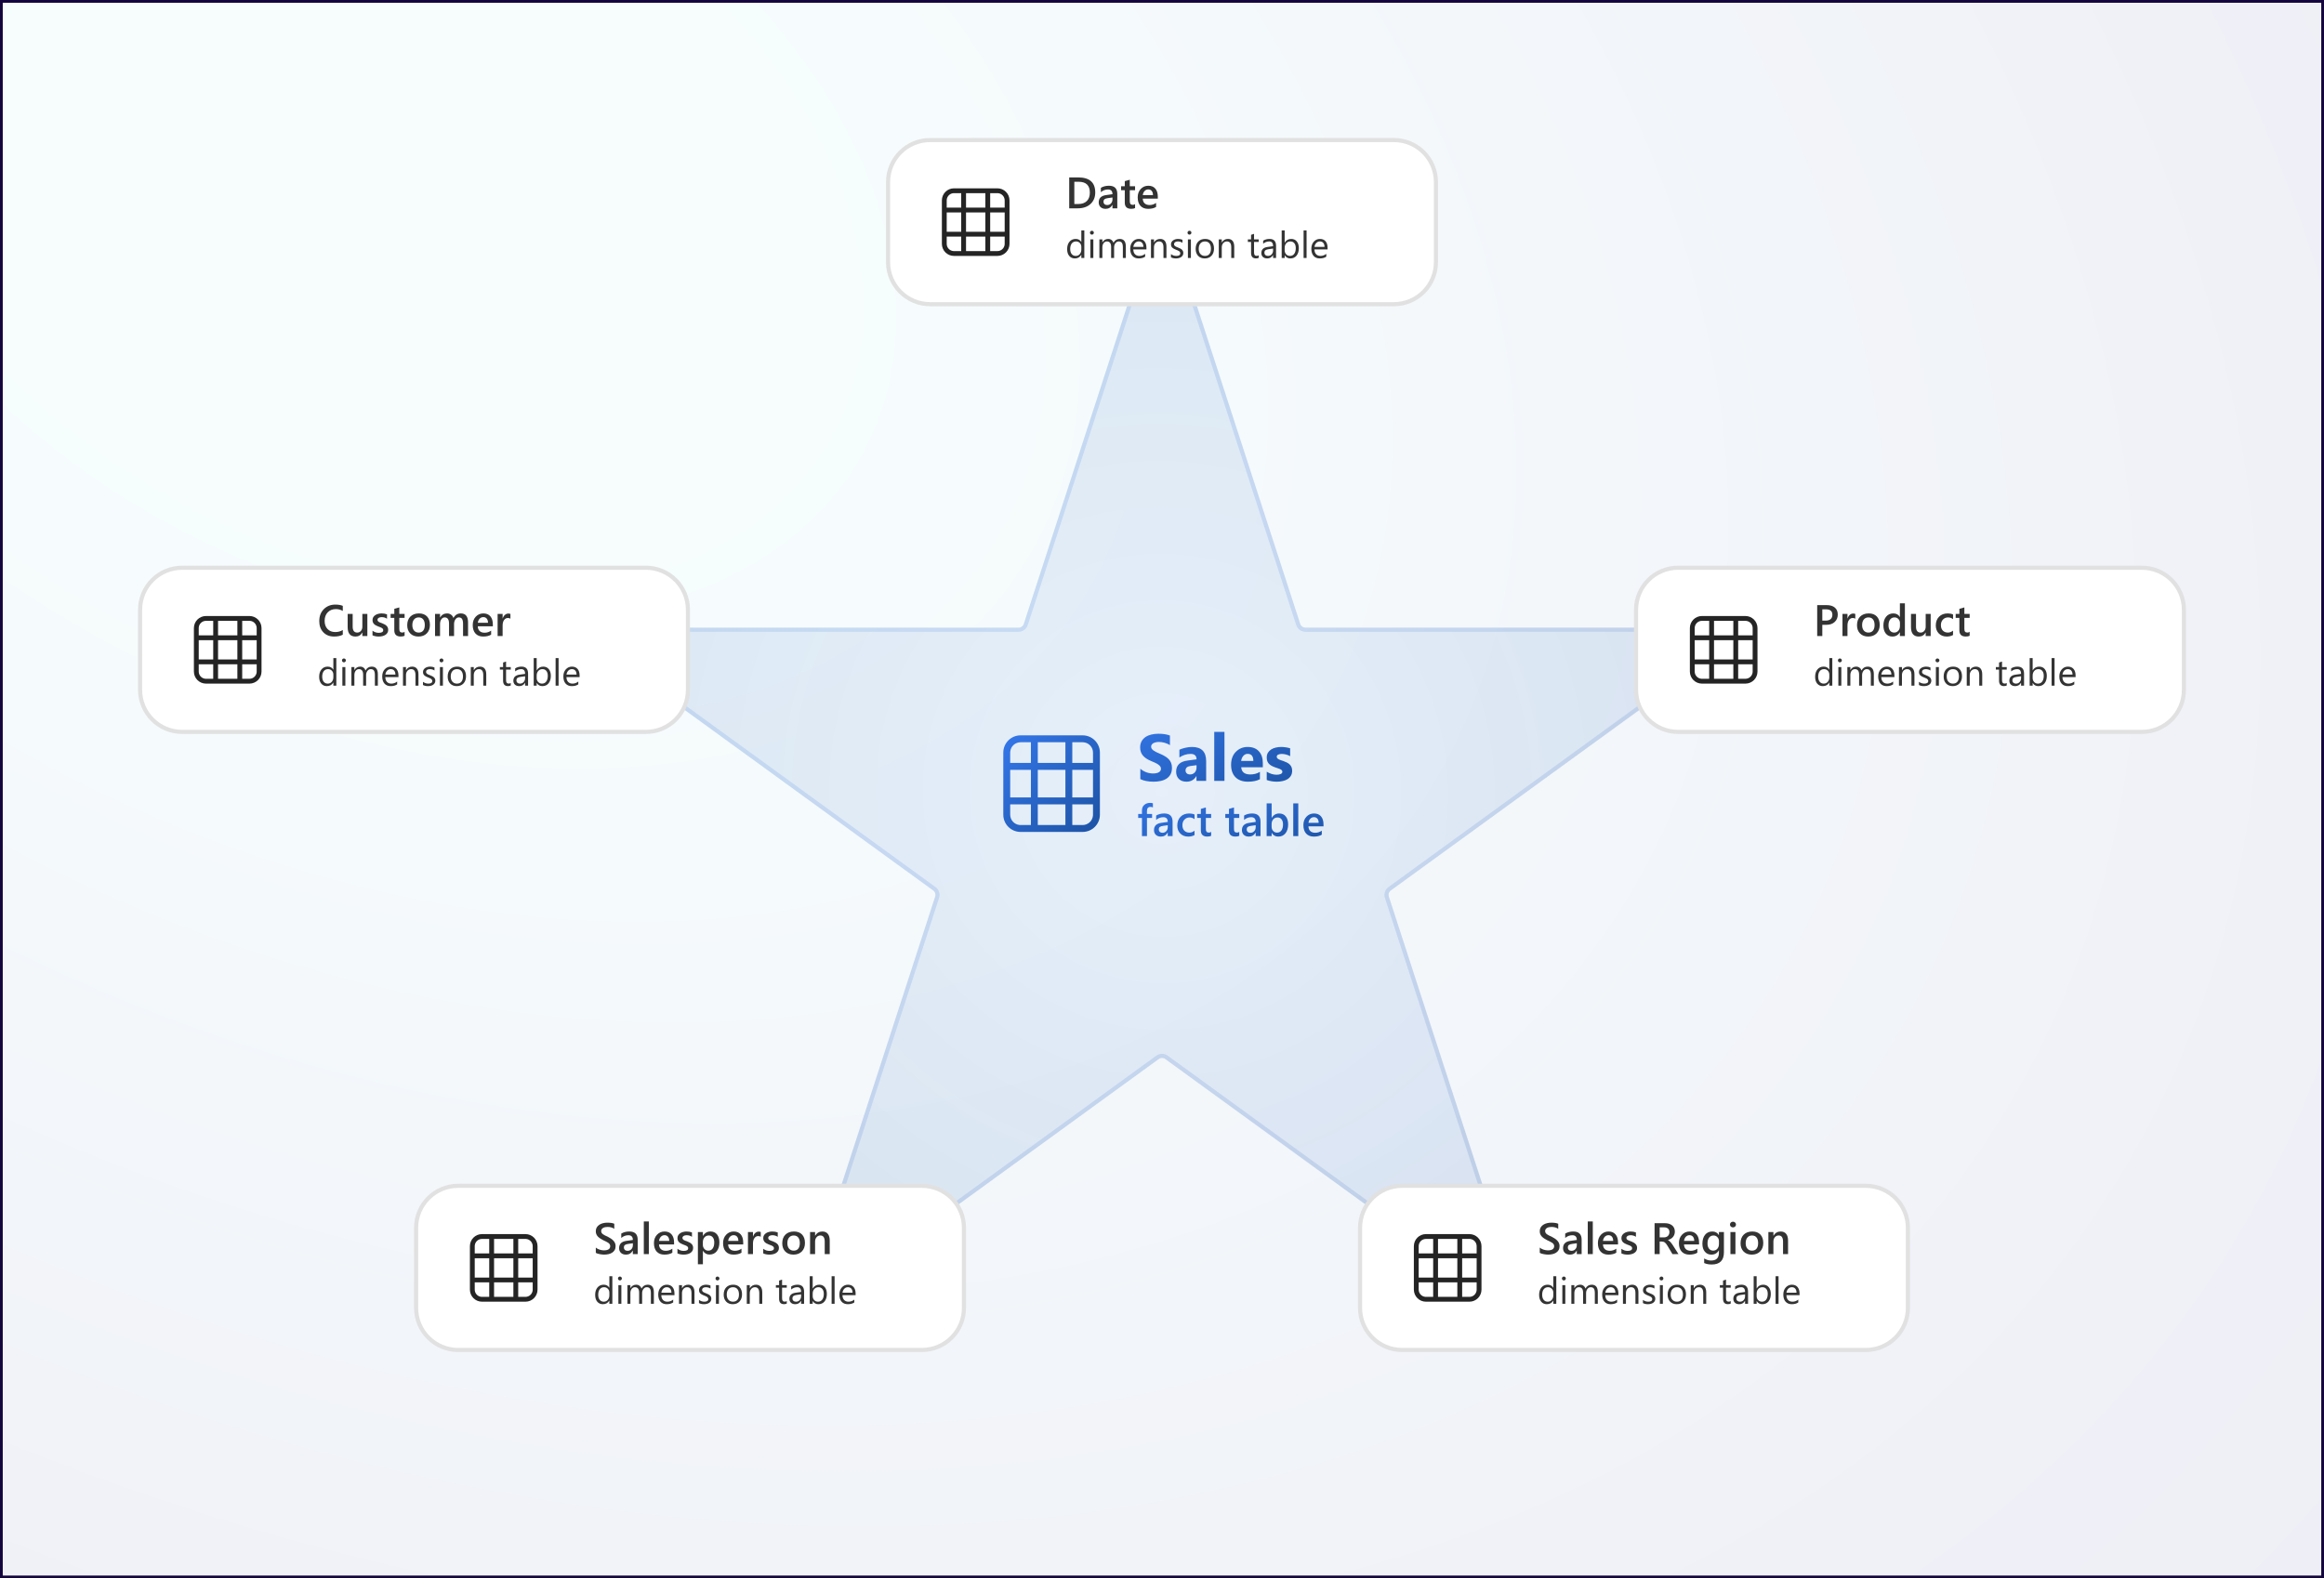 <svg width="842" height="572" viewBox="0 0 842 572" fill="none" xmlns="http://www.w3.org/2000/svg">
<rect x="0" y="0" width="842" height="572" fill="#808080" stroke="none"/>
<rect x="0.5" y="0.5" width="841" height="571" fill="white"/>
<rect x="0.5" y="0.5" width="841" height="571" fill="url(#paint0_radial_1_353)" fill-opacity="0.075"/>
<rect x="0.5" y="0.5" width="841" height="571" stroke="#14063D"/>
<g opacity="0.5">
<path d="M419.098 77.854C419.697 76.011 422.303 76.011 422.902 77.854L471.067 226.089C471.334 226.913 472.102 227.471 472.969 227.471H628.832C630.77 227.471 631.575 229.95 630.008 231.089L503.912 322.704C503.211 323.213 502.917 324.116 503.185 324.94L551.35 473.175C551.948 475.017 549.839 476.55 548.272 475.411L422.176 383.796C421.475 383.287 420.525 383.287 419.824 383.796L293.728 475.411C292.161 476.55 290.052 475.017 290.65 473.175L338.815 324.94C339.083 324.116 338.789 323.213 338.088 322.704L211.992 231.089C210.425 229.95 211.23 227.471 213.168 227.471H369.031C369.898 227.471 370.666 226.913 370.933 226.089L419.098 77.854Z" fill="url(#paint1_radial_1_353)"/>
<path d="M419.811 78.086C420.185 76.934 421.815 76.934 422.189 78.086L470.353 226.321C470.721 227.454 471.777 228.221 472.969 228.221H628.832C630.043 228.221 630.547 229.771 629.567 230.482L503.471 322.097C502.507 322.797 502.104 324.038 502.472 325.171L550.636 473.406C551.01 474.558 549.692 475.516 548.713 474.804L422.616 383.19C421.653 382.489 420.347 382.489 419.384 383.19L293.287 474.804C292.308 475.516 290.99 474.558 291.364 473.406L339.528 325.171C339.896 324.038 339.493 322.797 338.529 322.097L212.433 230.482C211.453 229.771 211.957 228.221 213.168 228.221H369.031C370.223 228.221 371.279 227.454 371.647 226.321L419.811 78.086Z" stroke="url(#paint2_linear_1_353)" stroke-opacity="0.33" stroke-width="1.5"/>
</g>
<path d="M398.5 272.75C398.5 269.298 395.702 266.5 392.25 266.5H369.75C366.298 266.5 363.5 269.298 363.5 272.75V295.25C363.5 298.702 366.298 301.5 369.75 301.5H392.25C395.702 301.5 398.5 298.702 398.5 295.25V272.75ZM366 295.25V291.5H373.5V299H369.75L369.389 298.983C367.487 298.801 366 297.199 366 295.25ZM386 291.5V299H376V291.5H386ZM392.25 299H388.5V291.5H396V295.25L395.983 295.611C395.801 297.513 394.199 299 392.25 299ZM386 279V289H376V279H386ZM388.5 279H396V289H388.5V279ZM386 269V276.5H376V269H386ZM388.5 269H392.25L392.611 269.017C394.513 269.199 396 270.801 396 272.75V276.5H388.5V269ZM373.5 269V276.5H366V272.75L366.017 272.389C366.199 270.487 367.801 269 369.75 269H373.5ZM373.5 279V289H366V279H373.5Z" fill="url(#paint3_linear_1_353)"/>
<path d="M413.148 282.355V278.605C413.828 279.176 414.566 279.605 415.363 279.895C416.16 280.176 416.965 280.316 417.777 280.316C418.254 280.316 418.668 280.273 419.02 280.188C419.379 280.102 419.676 279.984 419.91 279.836C420.152 279.68 420.332 279.5 420.449 279.297C420.566 279.086 420.625 278.859 420.625 278.617C420.625 278.289 420.531 277.996 420.344 277.738C420.156 277.48 419.898 277.242 419.57 277.023C419.25 276.805 418.867 276.594 418.422 276.391C417.977 276.188 417.496 275.98 416.98 275.77C415.668 275.223 414.688 274.555 414.039 273.766C413.398 272.977 413.078 272.023 413.078 270.906C413.078 270.031 413.254 269.281 413.605 268.656C413.957 268.023 414.434 267.504 415.035 267.098C415.645 266.691 416.348 266.395 417.145 266.207C417.941 266.012 418.785 265.914 419.676 265.914C420.551 265.914 421.324 265.969 421.996 266.078C422.676 266.18 423.301 266.34 423.871 266.559V270.062C423.59 269.867 423.281 269.695 422.945 269.547C422.617 269.398 422.277 269.277 421.926 269.184C421.574 269.082 421.223 269.008 420.871 268.961C420.527 268.914 420.199 268.891 419.887 268.891C419.457 268.891 419.066 268.934 418.715 269.02C418.363 269.098 418.066 269.211 417.824 269.359C417.582 269.508 417.395 269.688 417.262 269.898C417.129 270.102 417.062 270.332 417.062 270.59C417.062 270.871 417.137 271.125 417.285 271.352C417.434 271.57 417.645 271.781 417.918 271.984C418.191 272.18 418.523 272.375 418.914 272.57C419.305 272.758 419.746 272.953 420.238 273.156C420.91 273.438 421.512 273.738 422.043 274.059C422.582 274.371 423.043 274.727 423.426 275.125C423.809 275.523 424.102 275.98 424.305 276.496C424.508 277.004 424.609 277.598 424.609 278.277C424.609 279.215 424.43 280.004 424.07 280.645C423.719 281.277 423.238 281.793 422.629 282.191C422.02 282.582 421.309 282.863 420.496 283.035C419.691 283.207 418.84 283.293 417.941 283.293C417.02 283.293 416.141 283.215 415.305 283.059C414.477 282.902 413.758 282.668 413.148 282.355ZM436.996 283H433.492V281.277H433.445C432.641 282.621 431.449 283.293 429.871 283.293C428.707 283.293 427.789 282.965 427.117 282.309C426.453 281.645 426.121 280.762 426.121 279.66C426.121 277.332 427.5 275.988 430.258 275.629L433.516 275.195C433.516 273.883 432.805 273.227 431.383 273.227C429.953 273.227 428.594 273.652 427.305 274.504V271.715C427.82 271.449 428.523 271.215 429.414 271.012C430.312 270.809 431.129 270.707 431.863 270.707C435.285 270.707 436.996 272.414 436.996 275.828V283ZM433.516 278.125V277.316L431.336 277.598C430.133 277.754 429.531 278.297 429.531 279.227C429.531 279.648 429.676 279.996 429.965 280.27C430.262 280.535 430.66 280.668 431.16 280.668C431.855 280.668 432.422 280.43 432.859 279.953C433.297 279.469 433.516 278.859 433.516 278.125ZM443.629 283H439.926V265.234H443.629V283ZM457.527 278.055H449.699C449.824 279.797 450.922 280.668 452.992 280.668C454.312 280.668 455.473 280.355 456.473 279.73V282.402C455.363 282.996 453.922 283.293 452.148 283.293C450.211 283.293 448.707 282.758 447.637 281.688C446.566 280.609 446.031 279.109 446.031 277.188C446.031 275.195 446.609 273.617 447.766 272.453C448.922 271.289 450.344 270.707 452.031 270.707C453.781 270.707 455.133 271.227 456.086 272.266C457.047 273.305 457.527 274.715 457.527 276.496V278.055ZM454.094 275.781C454.094 274.062 453.398 273.203 452.008 273.203C451.414 273.203 450.898 273.449 450.461 273.941C450.031 274.434 449.77 275.047 449.676 275.781H454.094ZM458.945 282.684V279.684C459.555 280.051 460.16 280.324 460.762 280.504C461.371 280.684 461.945 280.773 462.484 280.773C463.141 280.773 463.656 280.684 464.031 280.504C464.414 280.324 464.605 280.051 464.605 279.684C464.605 279.449 464.52 279.254 464.348 279.098C464.176 278.941 463.953 278.805 463.68 278.688C463.414 278.57 463.121 278.465 462.801 278.371C462.48 278.277 462.172 278.172 461.875 278.055C461.398 277.875 460.977 277.684 460.609 277.48C460.25 277.27 459.945 277.027 459.695 276.754C459.453 276.48 459.266 276.164 459.133 275.805C459.008 275.445 458.945 275.02 458.945 274.527C458.945 273.855 459.09 273.277 459.379 272.793C459.676 272.309 460.066 271.914 460.551 271.609C461.043 271.297 461.602 271.07 462.227 270.93C462.859 270.781 463.516 270.707 464.195 270.707C464.727 270.707 465.266 270.75 465.812 270.836C466.359 270.914 466.898 271.031 467.43 271.188V274.047C466.961 273.773 466.457 273.57 465.918 273.438C465.387 273.297 464.863 273.227 464.348 273.227C464.105 273.227 463.875 273.25 463.656 273.297C463.445 273.336 463.258 273.398 463.094 273.484C462.93 273.562 462.801 273.668 462.707 273.801C462.613 273.926 462.566 274.07 462.566 274.234C462.566 274.453 462.637 274.641 462.777 274.797C462.918 274.953 463.102 275.09 463.328 275.207C463.555 275.316 463.805 275.418 464.078 275.512C464.359 275.598 464.637 275.688 464.91 275.781C465.402 275.953 465.848 276.141 466.246 276.344C466.645 276.547 466.984 276.785 467.266 277.059C467.555 277.332 467.773 277.652 467.922 278.02C468.078 278.387 468.156 278.824 468.156 279.332C468.156 280.043 468 280.652 467.688 281.16C467.383 281.66 466.973 282.07 466.457 282.391C465.949 282.703 465.359 282.93 464.688 283.07C464.023 283.219 463.332 283.293 462.613 283.293C461.293 283.293 460.07 283.09 458.945 282.684Z" fill="url(#paint4_linear_1_353)"/>
<path d="M417.703 292.633C417.458 292.492 417.18 292.422 416.867 292.422C415.987 292.422 415.547 292.919 415.547 293.914V295H417.406V296.422H415.555V303H413.742V296.422H412.375V295H413.742V293.703C413.742 292.859 414.018 292.195 414.57 291.711C415.122 291.221 415.812 290.977 416.641 290.977C417.089 290.977 417.443 291.026 417.703 291.125V292.633ZM424.836 303H423.078V301.75H423.047C422.495 302.708 421.685 303.188 420.617 303.188C419.831 303.188 419.214 302.974 418.766 302.547C418.323 302.12 418.102 301.555 418.102 300.852C418.102 299.341 418.971 298.461 420.711 298.211L423.086 297.875C423.086 296.734 422.544 296.164 421.461 296.164C420.508 296.164 419.648 296.492 418.883 297.148V295.562C419.727 295.062 420.701 294.812 421.805 294.812C423.826 294.812 424.836 295.807 424.836 297.797V303ZM423.086 299.07L421.406 299.305C420.885 299.372 420.492 299.5 420.227 299.688C419.966 299.87 419.836 300.193 419.836 300.656C419.836 300.995 419.956 301.273 420.195 301.492C420.44 301.706 420.766 301.812 421.172 301.812C421.724 301.812 422.18 301.62 422.539 301.234C422.904 300.844 423.086 300.354 423.086 299.766V299.07ZM432.781 302.633C432.141 303.003 431.383 303.188 430.508 303.188C429.32 303.188 428.362 302.818 427.633 302.078C426.904 301.333 426.539 300.37 426.539 299.188C426.539 297.87 426.93 296.812 427.711 296.016C428.497 295.214 429.547 294.812 430.859 294.812C431.589 294.812 432.232 294.94 432.789 295.195V296.883C432.232 296.466 431.638 296.258 431.008 296.258C430.242 296.258 429.615 296.518 429.125 297.039C428.635 297.555 428.391 298.232 428.391 299.07C428.391 299.898 428.62 300.552 429.078 301.031C429.542 301.51 430.161 301.75 430.938 301.75C431.589 301.75 432.203 301.518 432.781 301.055V302.633ZM438.805 302.914C438.451 303.091 437.984 303.18 437.406 303.18C435.854 303.18 435.078 302.435 435.078 300.945V296.422H433.742V295H435.078V293.148L436.891 292.633V295H438.805V296.422H436.891V300.422C436.891 300.896 436.977 301.234 437.148 301.438C437.32 301.641 437.607 301.742 438.008 301.742C438.315 301.742 438.581 301.654 438.805 301.477V302.914ZM448.992 302.914C448.638 303.091 448.172 303.18 447.594 303.18C446.042 303.18 445.266 302.435 445.266 300.945V296.422H443.93V295H445.266V293.148L447.078 292.633V295H448.992V296.422H447.078V300.422C447.078 300.896 447.164 301.234 447.336 301.438C447.508 301.641 447.794 301.742 448.195 301.742C448.503 301.742 448.768 301.654 448.992 301.477V302.914ZM456.695 303H454.938V301.75H454.906C454.354 302.708 453.544 303.188 452.477 303.188C451.69 303.188 451.073 302.974 450.625 302.547C450.182 302.12 449.961 301.555 449.961 300.852C449.961 299.341 450.831 298.461 452.57 298.211L454.945 297.875C454.945 296.734 454.404 296.164 453.32 296.164C452.367 296.164 451.508 296.492 450.742 297.148V295.562C451.586 295.062 452.56 294.812 453.664 294.812C455.685 294.812 456.695 295.807 456.695 297.797V303ZM454.945 299.07L453.266 299.305C452.745 299.372 452.352 299.5 452.086 299.688C451.826 299.87 451.695 300.193 451.695 300.656C451.695 300.995 451.815 301.273 452.055 301.492C452.299 301.706 452.625 301.812 453.031 301.812C453.583 301.812 454.039 301.62 454.398 301.234C454.763 300.844 454.945 300.354 454.945 299.766V299.07ZM460.758 301.844H460.727V303H458.914V291.156H460.727V296.406H460.758C461.378 295.344 462.284 294.812 463.477 294.812C464.487 294.812 465.276 295.172 465.844 295.891C466.417 296.604 466.703 297.562 466.703 298.766C466.703 300.104 466.383 301.177 465.742 301.984C465.102 302.786 464.227 303.188 463.117 303.188C462.076 303.188 461.289 302.74 460.758 301.844ZM460.711 298.664V299.656C460.711 300.24 460.896 300.734 461.266 301.141C461.641 301.547 462.115 301.75 462.688 301.75C463.359 301.75 463.885 301.49 464.266 300.969C464.651 300.443 464.844 299.711 464.844 298.773C464.844 297.987 464.664 297.372 464.305 296.93C463.951 296.482 463.469 296.258 462.859 296.258C462.214 296.258 461.693 296.487 461.297 296.945C460.906 297.404 460.711 297.977 460.711 298.664ZM470.375 303H468.555V291.156H470.375V303ZM479.516 299.492H474.062C474.083 300.232 474.31 300.802 474.742 301.203C475.18 301.604 475.779 301.805 476.539 301.805C477.393 301.805 478.177 301.549 478.891 301.039V302.5C478.161 302.958 477.198 303.188 476 303.188C474.823 303.188 473.898 302.826 473.227 302.102C472.56 301.372 472.227 300.349 472.227 299.031C472.227 297.786 472.594 296.773 473.328 295.992C474.068 295.206 474.984 294.812 476.078 294.812C477.172 294.812 478.018 295.164 478.617 295.867C479.216 296.57 479.516 297.547 479.516 298.797V299.492ZM477.766 298.211C477.76 297.56 477.607 297.055 477.305 296.695C477.003 296.331 476.586 296.148 476.055 296.148C475.534 296.148 475.091 296.339 474.727 296.719C474.367 297.099 474.146 297.596 474.062 298.211H477.766Z" fill="url(#paint5_linear_1_353)"/>
<path d="M321.75 66C321.75 57.578 328.578 50.75 337 50.75H505C513.422 50.75 520.25 57.578 520.25 66V95C520.25 103.422 513.422 110.25 505 110.25H337C328.578 110.25 321.75 103.422 321.75 95V66Z" fill="white"/>
<path d="M321.75 66C321.75 57.578 328.578 50.75 337 50.75H505C513.422 50.75 520.25 57.578 520.25 66V95C520.25 103.422 513.422 110.25 505 110.25H337C328.578 110.25 321.75 103.422 321.75 95V66Z" stroke="#E1E1E1" stroke-width="1.5"/>
<path d="M365.75 72.625C365.75 70.209 363.791 68.25 361.375 68.25H345.625C343.209 68.25 341.25 70.209 341.25 72.625V88.375C341.25 90.791 343.209 92.75 345.625 92.75H361.375C363.791 92.75 365.75 90.791 365.75 88.375V72.625ZM343 88.375V85.75H348.25V91H345.625L345.372 90.988C344.041 90.861 343 89.74 343 88.375ZM357 85.75V91H350V85.75H357ZM361.375 91H358.75V85.75H364V88.375L363.988 88.628C363.861 89.959 362.739 91 361.375 91ZM357 77V84H350V77H357ZM358.75 77H364V84H358.75V77ZM357 70V75.25H350V70H357ZM358.75 70H361.375L361.628 70.012C362.959 70.139 364 71.26 364 72.625V75.25H358.75V70ZM348.25 70V75.25H343V72.625L343.012 72.372C343.139 71.041 344.261 70 345.625 70H348.25ZM348.25 77V84H343V77H348.25Z" fill="#242424"/>
<path d="M387.383 75.5V64.297H390.617C394.747 64.297 396.812 66.117 396.812 69.758C396.812 71.487 396.24 72.878 395.094 73.93C393.948 74.977 392.411 75.5 390.484 75.5H387.383ZM389.234 65.875V73.93H390.719C392.026 73.93 393.042 73.57 393.766 72.852C394.495 72.133 394.859 71.117 394.859 69.805C394.859 67.185 393.503 65.875 390.789 65.875H389.234ZM404.805 75.5H403.047V74.25H403.016C402.464 75.208 401.654 75.688 400.586 75.688C399.799 75.688 399.182 75.474 398.734 75.047C398.292 74.62 398.07 74.055 398.07 73.352C398.07 71.841 398.94 70.961 400.68 70.711L403.055 70.375C403.055 69.234 402.513 68.664 401.43 68.664C400.477 68.664 399.617 68.992 398.852 69.648V68.062C399.695 67.562 400.669 67.312 401.773 67.312C403.794 67.312 404.805 68.307 404.805 70.297V75.5ZM403.055 71.57L401.375 71.805C400.854 71.872 400.461 72 400.195 72.188C399.935 72.37 399.805 72.693 399.805 73.156C399.805 73.495 399.924 73.773 400.164 73.992C400.409 74.206 400.734 74.312 401.141 74.312C401.693 74.312 402.148 74.12 402.508 73.734C402.872 73.344 403.055 72.854 403.055 72.266V71.57ZM411.242 75.414C410.888 75.591 410.422 75.68 409.844 75.68C408.292 75.68 407.516 74.935 407.516 73.445V68.922H406.18V67.5H407.516V65.648L409.328 65.133V67.5H411.242V68.922H409.328V72.922C409.328 73.396 409.414 73.734 409.586 73.938C409.758 74.141 410.044 74.242 410.445 74.242C410.753 74.242 411.018 74.154 411.242 73.977V75.414ZM419.484 71.992H414.031C414.052 72.732 414.279 73.302 414.711 73.703C415.148 74.104 415.747 74.305 416.508 74.305C417.362 74.305 418.146 74.049 418.859 73.539V75C418.13 75.458 417.167 75.688 415.969 75.688C414.792 75.688 413.867 75.326 413.195 74.602C412.529 73.872 412.195 72.849 412.195 71.531C412.195 70.287 412.562 69.273 413.297 68.492C414.036 67.706 414.953 67.312 416.047 67.312C417.141 67.312 417.987 67.664 418.586 68.367C419.185 69.07 419.484 70.047 419.484 71.297V71.992ZM417.734 70.711C417.729 70.06 417.576 69.555 417.273 69.195C416.971 68.831 416.555 68.648 416.023 68.648C415.503 68.648 415.06 68.838 414.695 69.219C414.336 69.599 414.115 70.096 414.031 70.711H417.734Z" fill="#333333"/>
<path d="M392.855 93.5H391.774V92.353H391.748C391.247 93.223 390.474 93.658 389.428 93.658C388.58 93.658 387.901 93.357 387.391 92.755C386.885 92.149 386.633 91.325 386.633 90.283C386.633 89.167 386.914 88.273 387.477 87.6C388.039 86.928 388.788 86.592 389.724 86.592C390.652 86.592 391.326 86.957 391.748 87.686H391.774V83.507H392.855V93.5ZM391.774 90.448V89.453C391.774 88.908 391.594 88.446 391.234 88.068C390.874 87.69 390.417 87.501 389.863 87.501C389.204 87.501 388.685 87.743 388.307 88.227C387.929 88.71 387.74 89.378 387.74 90.231C387.74 91.008 387.92 91.624 388.281 92.076C388.646 92.524 389.133 92.749 389.744 92.749C390.346 92.749 390.834 92.531 391.208 92.096C391.585 91.661 391.774 91.112 391.774 90.448ZM395.598 85.036C395.404 85.036 395.24 84.97 395.103 84.838C394.967 84.707 394.899 84.54 394.899 84.337C394.899 84.135 394.967 83.968 395.103 83.836C395.24 83.7 395.404 83.632 395.598 83.632C395.795 83.632 395.962 83.7 396.099 83.836C396.239 83.968 396.31 84.135 396.31 84.337C396.31 84.531 396.239 84.696 396.099 84.832C395.962 84.968 395.795 85.036 395.598 85.036ZM396.125 93.5H395.044V86.75H396.125V93.5ZM407.898 93.5H406.817V89.624C406.817 88.877 406.7 88.336 406.468 88.002C406.239 87.668 405.852 87.501 405.307 87.501C404.846 87.501 404.453 87.712 404.127 88.134C403.807 88.556 403.646 89.061 403.646 89.65V93.5H402.565V89.492C402.565 88.165 402.053 87.501 401.029 87.501C400.555 87.501 400.164 87.701 399.856 88.101C399.548 88.497 399.395 89.013 399.395 89.65V93.5H398.313V86.75H399.395V87.818H399.421C399.9 87.001 400.599 86.592 401.517 86.592C401.979 86.592 402.381 86.721 402.723 86.981C403.066 87.236 403.301 87.572 403.429 87.989C403.93 87.058 404.677 86.592 405.67 86.592C407.155 86.592 407.898 87.508 407.898 89.341V93.5ZM415.366 90.395H410.601C410.618 91.147 410.82 91.727 411.207 92.135C411.594 92.544 412.125 92.749 412.802 92.749C413.562 92.749 414.261 92.498 414.898 91.997V93.012C414.305 93.443 413.521 93.658 412.545 93.658C411.592 93.658 410.842 93.353 410.297 92.742C409.752 92.127 409.48 91.263 409.48 90.151C409.48 89.101 409.777 88.246 410.37 87.587C410.968 86.924 411.708 86.592 412.591 86.592C413.475 86.592 414.158 86.877 414.641 87.449C415.125 88.02 415.366 88.813 415.366 89.828V90.395ZM414.259 89.479C414.255 88.855 414.103 88.369 413.804 88.022C413.51 87.675 413.099 87.501 412.572 87.501C412.062 87.501 411.629 87.684 411.273 88.049C410.917 88.413 410.697 88.89 410.614 89.479H414.259ZM422.611 93.5H421.53V89.65C421.53 88.218 421.007 87.501 419.961 87.501C419.42 87.501 418.972 87.706 418.616 88.115C418.265 88.519 418.089 89.031 418.089 89.65V93.5H417.008V86.75H418.089V87.871H418.115C418.625 87.018 419.363 86.592 420.33 86.592C421.068 86.592 421.633 86.831 422.024 87.31C422.415 87.785 422.611 88.473 422.611 89.374V93.5ZM424.246 93.256V92.096C424.834 92.531 425.483 92.749 426.19 92.749C427.139 92.749 427.614 92.432 427.614 91.799C427.614 91.619 427.572 91.468 427.489 91.344C427.41 91.217 427.3 91.105 427.159 91.008C427.023 90.912 426.86 90.826 426.671 90.751C426.487 90.672 426.287 90.591 426.072 90.507C425.773 90.389 425.509 90.27 425.281 90.151C425.056 90.028 424.867 89.892 424.714 89.743C424.564 89.589 424.45 89.415 424.371 89.222C424.296 89.029 424.259 88.802 424.259 88.543C424.259 88.227 424.331 87.948 424.476 87.706C424.621 87.46 424.815 87.255 425.056 87.093C425.298 86.926 425.573 86.8 425.88 86.717C426.192 86.633 426.513 86.592 426.843 86.592C427.427 86.592 427.95 86.693 428.412 86.895V87.989C427.915 87.664 427.344 87.501 426.698 87.501C426.496 87.501 426.313 87.526 426.151 87.574C425.988 87.618 425.847 87.682 425.729 87.765C425.615 87.849 425.524 87.95 425.458 88.068C425.397 88.183 425.366 88.31 425.366 88.451C425.366 88.626 425.397 88.774 425.458 88.892C425.524 89.011 425.619 89.117 425.742 89.209C425.865 89.301 426.014 89.385 426.19 89.459C426.366 89.534 426.566 89.615 426.79 89.703C427.089 89.817 427.357 89.936 427.594 90.059C427.832 90.178 428.034 90.314 428.201 90.468C428.368 90.617 428.495 90.791 428.583 90.989C428.675 91.186 428.721 91.421 428.721 91.694C428.721 92.028 428.647 92.318 428.497 92.564C428.352 92.81 428.157 93.014 427.911 93.177C427.665 93.34 427.381 93.46 427.06 93.54C426.74 93.619 426.403 93.658 426.052 93.658C425.357 93.658 424.755 93.524 424.246 93.256ZM430.943 85.036C430.75 85.036 430.585 84.97 430.448 84.838C430.312 84.707 430.244 84.54 430.244 84.337C430.244 84.135 430.312 83.968 430.448 83.836C430.585 83.7 430.75 83.632 430.943 83.632C431.141 83.632 431.308 83.7 431.444 83.836C431.584 83.968 431.655 84.135 431.655 84.337C431.655 84.531 431.584 84.696 431.444 84.832C431.308 84.968 431.141 85.036 430.943 85.036ZM431.47 93.5H430.389V86.75H431.47V93.5ZM436.48 93.658C435.482 93.658 434.685 93.344 434.087 92.716C433.494 92.083 433.197 91.246 433.197 90.204C433.197 89.07 433.507 88.185 434.127 87.548C434.746 86.91 435.583 86.592 436.638 86.592C437.645 86.592 438.429 86.902 438.991 87.521C439.558 88.141 439.842 89 439.842 90.099C439.842 91.175 439.536 92.039 438.926 92.689C438.319 93.335 437.504 93.658 436.48 93.658ZM436.559 87.501C435.865 87.501 435.315 87.739 434.911 88.213C434.507 88.684 434.305 89.334 434.305 90.165C434.305 90.964 434.509 91.595 434.918 92.056C435.326 92.518 435.874 92.749 436.559 92.749C437.258 92.749 437.794 92.522 438.167 92.07C438.545 91.617 438.734 90.973 438.734 90.138C438.734 89.294 438.545 88.644 438.167 88.187C437.794 87.73 437.258 87.501 436.559 87.501ZM447.172 93.5H446.091V89.65C446.091 88.218 445.568 87.501 444.522 87.501C443.981 87.501 443.533 87.706 443.177 88.115C442.826 88.519 442.65 89.031 442.65 89.65V93.5H441.569V86.75H442.65V87.871H442.676C443.186 87.018 443.924 86.592 444.891 86.592C445.629 86.592 446.194 86.831 446.585 87.31C446.976 87.785 447.172 88.473 447.172 89.374V93.5ZM456.051 93.434C455.796 93.575 455.46 93.645 455.042 93.645C453.86 93.645 453.269 92.986 453.269 91.668V87.673H452.109V86.75H453.269V85.102L454.35 84.753V86.75H456.051V87.673H454.35V91.476C454.35 91.929 454.427 92.252 454.581 92.445C454.735 92.639 454.99 92.735 455.346 92.735C455.618 92.735 455.853 92.661 456.051 92.511V93.434ZM462.326 93.5H461.245V92.445H461.219C460.749 93.254 460.057 93.658 459.143 93.658C458.47 93.658 457.943 93.48 457.561 93.124C457.183 92.768 456.994 92.296 456.994 91.707C456.994 90.446 457.736 89.712 459.222 89.505L461.245 89.222C461.245 88.075 460.782 87.501 459.854 87.501C459.042 87.501 458.308 87.778 457.653 88.332V87.225C458.316 86.803 459.081 86.592 459.947 86.592C461.533 86.592 462.326 87.431 462.326 89.11V93.5ZM461.245 90.085L459.617 90.31C459.116 90.38 458.738 90.505 458.483 90.685C458.229 90.861 458.101 91.175 458.101 91.628C458.101 91.957 458.218 92.228 458.45 92.439C458.688 92.645 459.002 92.749 459.393 92.749C459.929 92.749 460.371 92.562 460.718 92.188C461.07 91.81 461.245 91.334 461.245 90.758V90.085ZM465.471 92.524H465.444V93.5H464.363V83.507H465.444V87.936H465.471C466.002 87.04 466.78 86.592 467.804 86.592C468.67 86.592 469.347 86.895 469.834 87.501C470.327 88.103 470.573 88.912 470.573 89.927C470.573 91.057 470.298 91.962 469.749 92.643C469.199 93.32 468.448 93.658 467.494 93.658C466.602 93.658 465.928 93.28 465.471 92.524ZM465.444 89.802V90.745C465.444 91.303 465.625 91.777 465.985 92.168C466.35 92.555 466.811 92.749 467.369 92.749C468.024 92.749 468.536 92.498 468.905 91.997C469.279 91.496 469.465 90.8 469.465 89.907C469.465 89.156 469.292 88.567 468.945 88.141C468.597 87.715 468.127 87.501 467.534 87.501C466.906 87.501 466.4 87.721 466.018 88.161C465.635 88.596 465.444 89.143 465.444 89.802ZM473.381 93.5H472.3V83.507H473.381V93.5ZM480.994 90.395H476.229C476.246 91.147 476.448 91.727 476.835 92.135C477.222 92.544 477.753 92.749 478.43 92.749C479.19 92.749 479.889 92.498 480.526 91.997V93.012C479.933 93.443 479.149 93.658 478.173 93.658C477.219 93.658 476.47 93.353 475.925 92.742C475.38 92.127 475.108 91.263 475.108 90.151C475.108 89.101 475.405 88.246 475.998 87.587C476.595 86.924 477.336 86.592 478.219 86.592C479.103 86.592 479.786 86.877 480.269 87.449C480.753 88.02 480.994 88.813 480.994 89.828V90.395ZM479.887 89.479C479.883 88.855 479.731 88.369 479.432 88.022C479.138 87.675 478.727 87.501 478.199 87.501C477.69 87.501 477.257 87.684 476.901 88.049C476.545 88.413 476.325 88.89 476.242 89.479H479.887Z" fill="#333333"/>
<path d="M150.75 445C150.75 436.578 157.578 429.75 166 429.75H334C342.422 429.75 349.25 436.578 349.25 445V474C349.25 482.422 342.422 489.25 334 489.25H166C157.578 489.25 150.75 482.422 150.75 474V445Z" fill="white"/>
<path d="M150.75 445C150.75 436.578 157.578 429.75 166 429.75H334C342.422 429.75 349.25 436.578 349.25 445V474C349.25 482.422 342.422 489.25 334 489.25H166C157.578 489.25 150.75 482.422 150.75 474V445Z" stroke="#E1E1E1" stroke-width="1.5"/>
<path d="M194.75 451.625C194.75 449.209 192.791 447.25 190.375 447.25H174.625C172.209 447.25 170.25 449.209 170.25 451.625V467.375C170.25 469.791 172.209 471.75 174.625 471.75H190.375C192.791 471.75 194.75 469.791 194.75 467.375V451.625ZM172 467.375V464.75H177.25V470H174.625L174.372 469.988C173.041 469.861 172 468.739 172 467.375ZM186 464.75V470H179V464.75H186ZM190.375 470H187.75V464.75H193V467.375L192.988 467.628C192.861 468.959 191.739 470 190.375 470ZM186 456V463H179V456H186ZM187.75 456H193V463H187.75V456ZM186 449V454.25H179V449H186ZM187.75 449H190.375L190.628 449.012C191.959 449.139 193 450.261 193 451.625V454.25H187.75V449ZM177.25 449V454.25H172V451.625L172.012 451.372C172.139 450.041 173.261 449 174.625 449H177.25ZM177.25 456V463H172V456H177.25Z" fill="#242424"/>
<path d="M215.867 454.055V452.141C216.039 452.297 216.242 452.438 216.477 452.562C216.716 452.688 216.969 452.794 217.234 452.883C217.5 452.966 217.766 453.031 218.031 453.078C218.297 453.125 218.542 453.148 218.766 453.148C219.547 453.148 220.128 453.018 220.508 452.758C220.893 452.497 221.086 452.12 221.086 451.625C221.086 451.359 221.021 451.13 220.891 450.938C220.766 450.74 220.589 450.56 220.359 450.398C220.13 450.237 219.859 450.083 219.547 449.938C219.24 449.786 218.909 449.63 218.555 449.469C218.174 449.266 217.82 449.06 217.492 448.852C217.164 448.643 216.878 448.414 216.633 448.164C216.393 447.909 216.203 447.622 216.062 447.305C215.927 446.987 215.859 446.615 215.859 446.188C215.859 445.661 215.977 445.206 216.211 444.82C216.451 444.43 216.763 444.109 217.148 443.859C217.539 443.604 217.982 443.417 218.477 443.297C218.971 443.172 219.477 443.109 219.992 443.109C221.164 443.109 222.018 443.242 222.555 443.508V445.344C221.919 444.885 221.102 444.656 220.102 444.656C219.826 444.656 219.549 444.682 219.273 444.734C219.003 444.786 218.758 444.872 218.539 444.992C218.326 445.112 218.151 445.266 218.016 445.453C217.88 445.641 217.812 445.867 217.812 446.133C217.812 446.383 217.865 446.599 217.969 446.781C218.073 446.964 218.224 447.13 218.422 447.281C218.625 447.432 218.87 447.581 219.156 447.727C219.448 447.867 219.784 448.021 220.164 448.188C220.555 448.391 220.922 448.604 221.266 448.828C221.615 449.052 221.919 449.299 222.18 449.57C222.445 449.841 222.654 450.143 222.805 450.477C222.961 450.805 223.039 451.18 223.039 451.602C223.039 452.169 222.924 452.648 222.695 453.039C222.466 453.43 222.156 453.747 221.766 453.992C221.38 454.237 220.935 454.414 220.43 454.523C219.924 454.633 219.391 454.688 218.828 454.688C218.641 454.688 218.409 454.672 218.133 454.641C217.862 454.615 217.583 454.573 217.297 454.516C217.01 454.464 216.74 454.398 216.484 454.32C216.229 454.242 216.023 454.154 215.867 454.055ZM231.039 454.5H229.281V453.25H229.25C228.698 454.208 227.888 454.688 226.82 454.688C226.034 454.688 225.417 454.474 224.969 454.047C224.526 453.62 224.305 453.055 224.305 452.352C224.305 450.841 225.174 449.961 226.914 449.711L229.289 449.375C229.289 448.234 228.747 447.664 227.664 447.664C226.711 447.664 225.852 447.992 225.086 448.648V447.062C225.93 446.562 226.904 446.312 228.008 446.312C230.029 446.312 231.039 447.307 231.039 449.297V454.5ZM229.289 450.57L227.609 450.805C227.089 450.872 226.695 451 226.43 451.188C226.169 451.37 226.039 451.693 226.039 452.156C226.039 452.495 226.159 452.773 226.398 452.992C226.643 453.206 226.969 453.312 227.375 453.312C227.927 453.312 228.383 453.12 228.742 452.734C229.107 452.344 229.289 451.854 229.289 451.266V450.57ZM235.078 454.5H233.258V442.656H235.078V454.5ZM244.219 450.992H238.766C238.786 451.732 239.013 452.302 239.445 452.703C239.883 453.104 240.482 453.305 241.242 453.305C242.096 453.305 242.88 453.049 243.594 452.539V454C242.865 454.458 241.901 454.688 240.703 454.688C239.526 454.688 238.602 454.326 237.93 453.602C237.263 452.872 236.93 451.849 236.93 450.531C236.93 449.286 237.297 448.273 238.031 447.492C238.771 446.706 239.688 446.312 240.781 446.312C241.875 446.312 242.721 446.664 243.32 447.367C243.919 448.07 244.219 449.047 244.219 450.297V450.992ZM242.469 449.711C242.464 449.06 242.31 448.555 242.008 448.195C241.706 447.831 241.289 447.648 240.758 447.648C240.237 447.648 239.794 447.839 239.43 448.219C239.07 448.599 238.849 449.096 238.766 449.711H242.469ZM245.445 454.25V452.57C246.122 453.086 246.87 453.344 247.688 453.344C248.781 453.344 249.328 453.021 249.328 452.375C249.328 452.193 249.281 452.039 249.188 451.914C249.094 451.784 248.966 451.669 248.805 451.57C248.648 451.471 248.461 451.383 248.242 451.305C248.029 451.227 247.789 451.138 247.523 451.039C247.195 450.909 246.898 450.771 246.633 450.625C246.372 450.479 246.154 450.315 245.977 450.133C245.805 449.945 245.674 449.734 245.586 449.5C245.497 449.266 245.453 448.992 245.453 448.68C245.453 448.294 245.544 447.956 245.727 447.664C245.909 447.367 246.154 447.12 246.461 446.922C246.768 446.719 247.117 446.568 247.508 446.469C247.898 446.365 248.302 446.312 248.719 446.312C249.458 446.312 250.12 446.424 250.703 446.648V448.234C250.141 447.849 249.495 447.656 248.766 447.656C248.536 447.656 248.328 447.68 248.141 447.727C247.958 447.773 247.802 447.839 247.672 447.922C247.542 448.005 247.44 448.107 247.367 448.227C247.294 448.341 247.258 448.469 247.258 448.609C247.258 448.781 247.294 448.927 247.367 449.047C247.44 449.167 247.547 449.273 247.688 449.367C247.833 449.456 248.005 449.539 248.203 449.617C248.406 449.69 248.638 449.771 248.898 449.859C249.242 450 249.549 450.143 249.82 450.289C250.096 450.435 250.331 450.602 250.523 450.789C250.716 450.971 250.865 451.185 250.969 451.43C251.073 451.669 251.125 451.956 251.125 452.289C251.125 452.695 251.031 453.049 250.844 453.352C250.656 453.654 250.406 453.904 250.094 454.102C249.781 454.299 249.419 454.445 249.008 454.539C248.602 454.638 248.172 454.688 247.719 454.688C246.844 454.688 246.086 454.542 245.445 454.25ZM254.695 453.32H254.664V458.18H252.852V446.5H254.664V447.906H254.695C255.315 446.844 256.221 446.312 257.414 446.312C258.43 446.312 259.221 446.669 259.789 447.383C260.357 448.096 260.641 449.055 260.641 450.258C260.641 451.591 260.32 452.659 259.68 453.461C259.039 454.263 258.164 454.664 257.055 454.664C256.034 454.664 255.247 454.216 254.695 453.32ZM254.648 450.164V451.156C254.648 451.74 254.833 452.234 255.203 452.641C255.578 453.047 256.052 453.25 256.625 453.25C257.297 453.25 257.823 452.99 258.203 452.469C258.589 451.943 258.781 451.211 258.781 450.273C258.781 449.487 258.602 448.872 258.242 448.43C257.888 447.982 257.406 447.758 256.797 447.758C256.151 447.758 255.63 447.987 255.234 448.445C254.844 448.904 254.648 449.477 254.648 450.164ZM269.266 450.992H263.812C263.833 451.732 264.06 452.302 264.492 452.703C264.93 453.104 265.529 453.305 266.289 453.305C267.143 453.305 267.927 453.049 268.641 452.539V454C267.911 454.458 266.948 454.688 265.75 454.688C264.573 454.688 263.648 454.326 262.977 453.602C262.31 452.872 261.977 451.849 261.977 450.531C261.977 449.286 262.344 448.273 263.078 447.492C263.818 446.706 264.734 446.312 265.828 446.312C266.922 446.312 267.768 446.664 268.367 447.367C268.966 448.07 269.266 449.047 269.266 450.297V450.992ZM267.516 449.711C267.51 449.06 267.357 448.555 267.055 448.195C266.753 447.831 266.336 447.648 265.805 447.648C265.284 447.648 264.841 447.839 264.477 448.219C264.117 448.599 263.896 449.096 263.812 449.711H267.516ZM275.633 448.227C275.414 448.055 275.099 447.969 274.688 447.969C274.151 447.969 273.703 448.211 273.344 448.695C272.984 449.18 272.805 449.839 272.805 450.672V454.5H270.992V446.5H272.805V448.148H272.836C273.013 447.586 273.284 447.148 273.648 446.836C274.018 446.518 274.43 446.359 274.883 446.359C275.211 446.359 275.461 446.409 275.633 446.508V448.227ZM276.523 454.25V452.57C277.201 453.086 277.948 453.344 278.766 453.344C279.859 453.344 280.406 453.021 280.406 452.375C280.406 452.193 280.359 452.039 280.266 451.914C280.172 451.784 280.044 451.669 279.883 451.57C279.727 451.471 279.539 451.383 279.32 451.305C279.107 451.227 278.867 451.138 278.602 451.039C278.273 450.909 277.977 450.771 277.711 450.625C277.451 450.479 277.232 450.315 277.055 450.133C276.883 449.945 276.753 449.734 276.664 449.5C276.576 449.266 276.531 448.992 276.531 448.68C276.531 448.294 276.622 447.956 276.805 447.664C276.987 447.367 277.232 447.12 277.539 446.922C277.846 446.719 278.195 446.568 278.586 446.469C278.977 446.365 279.38 446.312 279.797 446.312C280.536 446.312 281.198 446.424 281.781 446.648V448.234C281.219 447.849 280.573 447.656 279.844 447.656C279.615 447.656 279.406 447.68 279.219 447.727C279.036 447.773 278.88 447.839 278.75 447.922C278.62 448.005 278.518 448.107 278.445 448.227C278.372 448.341 278.336 448.469 278.336 448.609C278.336 448.781 278.372 448.927 278.445 449.047C278.518 449.167 278.625 449.273 278.766 449.367C278.911 449.456 279.083 449.539 279.281 449.617C279.484 449.69 279.716 449.771 279.977 449.859C280.32 450 280.628 450.143 280.898 450.289C281.174 450.435 281.409 450.602 281.602 450.789C281.794 450.971 281.943 451.185 282.047 451.43C282.151 451.669 282.203 451.956 282.203 452.289C282.203 452.695 282.109 453.049 281.922 453.352C281.734 453.654 281.484 453.904 281.172 454.102C280.859 454.299 280.497 454.445 280.086 454.539C279.68 454.638 279.25 454.688 278.797 454.688C277.922 454.688 277.164 454.542 276.523 454.25ZM287.477 454.688C286.242 454.688 285.255 454.315 284.516 453.57C283.781 452.82 283.414 451.828 283.414 450.594C283.414 449.25 283.797 448.201 284.562 447.445C285.333 446.69 286.37 446.312 287.672 446.312C288.922 446.312 289.896 446.68 290.594 447.414C291.292 448.148 291.641 449.167 291.641 450.469C291.641 451.745 291.263 452.768 290.508 453.539C289.758 454.305 288.747 454.688 287.477 454.688ZM287.562 447.758C286.854 447.758 286.294 448.005 285.883 448.5C285.471 448.995 285.266 449.677 285.266 450.547C285.266 451.385 285.474 452.047 285.891 452.531C286.307 453.01 286.865 453.25 287.562 453.25C288.276 453.25 288.823 453.013 289.203 452.539C289.589 452.065 289.781 451.391 289.781 450.516C289.781 449.635 289.589 448.956 289.203 448.477C288.823 447.997 288.276 447.758 287.562 447.758ZM300.617 454.5H298.805V449.992C298.805 448.497 298.276 447.75 297.219 447.75C296.667 447.75 296.211 447.958 295.852 448.375C295.492 448.786 295.312 449.307 295.312 449.938V454.5H293.492V446.5H295.312V447.828H295.344C295.943 446.818 296.807 446.312 297.938 446.312C298.807 446.312 299.471 446.596 299.93 447.164C300.388 447.727 300.617 448.542 300.617 449.609V454.5Z" fill="#333333"/>
<path d="M221.855 472.5H220.774V471.353H220.748C220.247 472.223 219.474 472.658 218.428 472.658C217.58 472.658 216.901 472.357 216.391 471.755C215.885 471.149 215.633 470.325 215.633 469.283C215.633 468.167 215.914 467.273 216.477 466.6C217.039 465.928 217.788 465.592 218.724 465.592C219.652 465.592 220.326 465.957 220.748 466.686H220.774V462.507H221.855V472.5ZM220.774 469.448V468.453C220.774 467.908 220.594 467.446 220.234 467.068C219.874 466.69 219.417 466.501 218.863 466.501C218.204 466.501 217.685 466.743 217.307 467.227C216.929 467.71 216.74 468.378 216.74 469.23C216.74 470.008 216.92 470.624 217.281 471.076C217.646 471.524 218.133 471.749 218.744 471.749C219.346 471.749 219.834 471.531 220.208 471.096C220.585 470.661 220.774 470.112 220.774 469.448ZM224.598 464.036C224.404 464.036 224.24 463.97 224.103 463.838C223.967 463.707 223.899 463.54 223.899 463.337C223.899 463.135 223.967 462.968 224.103 462.836C224.24 462.7 224.404 462.632 224.598 462.632C224.795 462.632 224.962 462.7 225.099 462.836C225.239 462.968 225.31 463.135 225.31 463.337C225.31 463.531 225.239 463.696 225.099 463.832C224.962 463.968 224.795 464.036 224.598 464.036ZM225.125 472.5H224.044V465.75H225.125V472.5ZM236.898 472.5H235.817V468.624C235.817 467.877 235.7 467.336 235.468 467.002C235.239 466.668 234.852 466.501 234.307 466.501C233.846 466.501 233.453 466.712 233.127 467.134C232.807 467.556 232.646 468.062 232.646 468.65V472.5H231.565V468.492C231.565 467.165 231.053 466.501 230.029 466.501C229.555 466.501 229.164 466.701 228.856 467.101C228.548 467.497 228.395 468.013 228.395 468.65V472.5H227.313V465.75H228.395V466.818H228.421C228.9 466 229.599 465.592 230.517 465.592C230.979 465.592 231.381 465.721 231.723 465.981C232.066 466.236 232.301 466.572 232.429 466.989C232.93 466.058 233.677 465.592 234.67 465.592C236.155 465.592 236.898 466.508 236.898 468.341V472.5ZM244.366 469.395H239.601C239.618 470.147 239.82 470.727 240.207 471.135C240.594 471.544 241.125 471.749 241.802 471.749C242.562 471.749 243.261 471.498 243.898 470.997V472.012C243.305 472.443 242.521 472.658 241.545 472.658C240.592 472.658 239.842 472.353 239.297 471.742C238.752 471.127 238.48 470.263 238.48 469.151C238.48 468.101 238.777 467.246 239.37 466.587C239.968 465.924 240.708 465.592 241.591 465.592C242.475 465.592 243.158 465.877 243.641 466.449C244.125 467.02 244.366 467.813 244.366 468.828V469.395ZM243.259 468.479C243.255 467.855 243.103 467.369 242.804 467.022C242.51 466.675 242.099 466.501 241.572 466.501C241.062 466.501 240.629 466.684 240.273 467.049C239.917 467.413 239.697 467.89 239.614 468.479H243.259ZM251.611 472.5H250.53V468.65C250.53 467.218 250.007 466.501 248.961 466.501C248.42 466.501 247.972 466.706 247.616 467.115C247.265 467.519 247.089 468.031 247.089 468.65V472.5H246.008V465.75H247.089V466.871H247.115C247.625 466.018 248.363 465.592 249.33 465.592C250.068 465.592 250.633 465.831 251.024 466.31C251.415 466.785 251.611 467.473 251.611 468.374V472.5ZM253.246 472.256V471.096C253.834 471.531 254.483 471.749 255.19 471.749C256.139 471.749 256.614 471.432 256.614 470.799C256.614 470.619 256.572 470.468 256.489 470.344C256.41 470.217 256.3 470.105 256.159 470.008C256.023 469.912 255.86 469.826 255.671 469.751C255.487 469.672 255.287 469.591 255.072 469.507C254.773 469.389 254.509 469.27 254.281 469.151C254.056 469.028 253.867 468.892 253.714 468.743C253.564 468.589 253.45 468.415 253.371 468.222C253.296 468.029 253.259 467.802 253.259 467.543C253.259 467.227 253.331 466.948 253.476 466.706C253.621 466.46 253.815 466.255 254.056 466.093C254.298 465.926 254.573 465.801 254.88 465.717C255.192 465.634 255.513 465.592 255.843 465.592C256.427 465.592 256.95 465.693 257.412 465.895V466.989C256.915 466.664 256.344 466.501 255.698 466.501C255.496 466.501 255.313 466.526 255.151 466.574C254.988 466.618 254.847 466.682 254.729 466.765C254.615 466.849 254.524 466.95 254.458 467.068C254.397 467.183 254.366 467.31 254.366 467.451C254.366 467.626 254.397 467.774 254.458 467.892C254.524 468.011 254.619 468.116 254.742 468.209C254.865 468.301 255.014 468.385 255.19 468.459C255.366 468.534 255.566 468.615 255.79 468.703C256.089 468.817 256.357 468.936 256.594 469.059C256.832 469.178 257.034 469.314 257.201 469.468C257.368 469.617 257.495 469.791 257.583 469.989C257.675 470.186 257.721 470.421 257.721 470.694C257.721 471.028 257.647 471.318 257.497 471.564C257.352 471.81 257.157 472.014 256.911 472.177C256.665 472.34 256.381 472.46 256.06 472.54C255.74 472.619 255.403 472.658 255.052 472.658C254.357 472.658 253.755 472.524 253.246 472.256ZM259.943 464.036C259.75 464.036 259.585 463.97 259.448 463.838C259.312 463.707 259.244 463.54 259.244 463.337C259.244 463.135 259.312 462.968 259.448 462.836C259.585 462.7 259.75 462.632 259.943 462.632C260.141 462.632 260.308 462.7 260.444 462.836C260.584 462.968 260.655 463.135 260.655 463.337C260.655 463.531 260.584 463.696 260.444 463.832C260.308 463.968 260.141 464.036 259.943 464.036ZM260.47 472.5H259.389V465.75H260.47V472.5ZM265.48 472.658C264.482 472.658 263.685 472.344 263.087 471.716C262.494 471.083 262.197 470.246 262.197 469.204C262.197 468.07 262.507 467.185 263.127 466.548C263.746 465.91 264.583 465.592 265.638 465.592C266.645 465.592 267.429 465.902 267.991 466.521C268.558 467.141 268.842 468 268.842 469.099C268.842 470.175 268.536 471.039 267.926 471.689C267.319 472.335 266.504 472.658 265.48 472.658ZM265.559 466.501C264.865 466.501 264.315 466.739 263.911 467.213C263.507 467.684 263.305 468.334 263.305 469.165C263.305 469.964 263.509 470.595 263.918 471.056C264.326 471.518 264.874 471.749 265.559 471.749C266.258 471.749 266.794 471.522 267.167 471.07C267.545 470.617 267.734 469.973 267.734 469.138C267.734 468.294 267.545 467.644 267.167 467.187C266.794 466.73 266.258 466.501 265.559 466.501ZM276.172 472.5H275.091V468.65C275.091 467.218 274.568 466.501 273.522 466.501C272.981 466.501 272.533 466.706 272.177 467.115C271.826 467.519 271.65 468.031 271.65 468.65V472.5H270.569V465.75H271.65V466.871H271.676C272.186 466.018 272.924 465.592 273.891 465.592C274.629 465.592 275.194 465.831 275.585 466.31C275.976 466.785 276.172 467.473 276.172 468.374V472.5ZM285.051 472.434C284.796 472.575 284.46 472.645 284.042 472.645C282.86 472.645 282.269 471.986 282.269 470.667V466.673H281.109V465.75H282.269V464.102L283.35 463.753V465.75H285.051V466.673H283.35V470.476C283.35 470.929 283.427 471.252 283.581 471.445C283.735 471.639 283.99 471.735 284.346 471.735C284.618 471.735 284.853 471.661 285.051 471.511V472.434ZM291.326 472.5H290.245V471.445H290.219C289.749 472.254 289.057 472.658 288.143 472.658C287.47 472.658 286.943 472.48 286.561 472.124C286.183 471.768 285.994 471.296 285.994 470.707C285.994 469.446 286.736 468.712 288.222 468.505L290.245 468.222C290.245 467.075 289.782 466.501 288.854 466.501C288.042 466.501 287.308 466.778 286.653 467.332V466.225C287.316 465.803 288.081 465.592 288.947 465.592C290.533 465.592 291.326 466.431 291.326 468.11V472.5ZM290.245 469.085L288.617 469.31C288.116 469.38 287.738 469.505 287.483 469.685C287.229 469.861 287.101 470.175 287.101 470.628C287.101 470.958 287.218 471.228 287.45 471.439C287.688 471.645 288.002 471.749 288.393 471.749C288.929 471.749 289.371 471.562 289.718 471.188C290.07 470.81 290.245 470.333 290.245 469.758V469.085ZM294.471 471.524H294.444V472.5H293.363V462.507H294.444V466.937H294.471C295.002 466.04 295.78 465.592 296.804 465.592C297.67 465.592 298.347 465.895 298.834 466.501C299.327 467.104 299.573 467.912 299.573 468.927C299.573 470.057 299.298 470.962 298.749 471.643C298.199 472.32 297.448 472.658 296.494 472.658C295.602 472.658 294.928 472.28 294.471 471.524ZM294.444 468.802V469.745C294.444 470.303 294.625 470.777 294.985 471.168C295.35 471.555 295.811 471.749 296.369 471.749C297.024 471.749 297.536 471.498 297.905 470.997C298.279 470.496 298.465 469.8 298.465 468.907C298.465 468.156 298.292 467.567 297.945 467.141C297.597 466.715 297.127 466.501 296.534 466.501C295.906 466.501 295.4 466.721 295.018 467.161C294.635 467.596 294.444 468.143 294.444 468.802ZM302.381 472.5H301.3V462.507H302.381V472.5ZM309.994 469.395H305.229C305.246 470.147 305.448 470.727 305.835 471.135C306.222 471.544 306.753 471.749 307.43 471.749C308.19 471.749 308.889 471.498 309.526 470.997V472.012C308.933 472.443 308.149 472.658 307.173 472.658C306.219 472.658 305.47 472.353 304.925 471.742C304.38 471.127 304.108 470.263 304.108 469.151C304.108 468.101 304.405 467.246 304.998 466.587C305.595 465.924 306.336 465.592 307.219 465.592C308.103 465.592 308.786 465.877 309.269 466.449C309.753 467.02 309.994 467.813 309.994 468.828V469.395ZM308.887 468.479C308.883 467.855 308.731 467.369 308.432 467.022C308.138 466.675 307.727 466.501 307.199 466.501C306.69 466.501 306.257 466.684 305.901 467.049C305.545 467.413 305.325 467.89 305.242 468.479H308.887Z" fill="#333333"/>
<path d="M492.75 445C492.75 436.578 499.578 429.75 508 429.75H676C684.422 429.75 691.25 436.578 691.25 445V474C691.25 482.422 684.422 489.25 676 489.25H508C499.578 489.25 492.75 482.422 492.75 474V445Z" fill="white"/>
<path d="M492.75 445C492.75 436.578 499.578 429.75 508 429.75H676C684.422 429.75 691.25 436.578 691.25 445V474C691.25 482.422 684.422 489.25 676 489.25H508C499.578 489.25 492.75 482.422 492.75 474V445Z" stroke="#E1E1E1" stroke-width="1.5"/>
<path d="M536.75 451.625C536.75 449.209 534.791 447.25 532.375 447.25H516.625C514.209 447.25 512.25 449.209 512.25 451.625V467.375C512.25 469.791 514.209 471.75 516.625 471.75H532.375C534.791 471.75 536.75 469.791 536.75 467.375V451.625ZM514 467.375V464.75H519.25V470H516.625L516.372 469.988C515.041 469.861 514 468.739 514 467.375ZM528 464.75V470H521V464.75H528ZM532.375 470H529.75V464.75H535V467.375L534.988 467.628C534.861 468.959 533.739 470 532.375 470ZM528 456V463H521V456H528ZM529.75 456H535V463H529.75V456ZM528 449V454.25H521V449H528ZM529.75 449H532.375L532.628 449.012C533.959 449.139 535 450.261 535 451.625V454.25H529.75V449ZM519.25 449V454.25H514V451.625L514.012 451.372C514.139 450.041 515.261 449 516.625 449H519.25ZM519.25 456V463H514V456H519.25Z" fill="#242424"/>
<path d="M557.867 454.055V452.141C558.039 452.297 558.242 452.438 558.477 452.562C558.716 452.688 558.969 452.794 559.234 452.883C559.5 452.966 559.766 453.031 560.031 453.078C560.297 453.125 560.542 453.148 560.766 453.148C561.547 453.148 562.128 453.018 562.508 452.758C562.893 452.497 563.086 452.12 563.086 451.625C563.086 451.359 563.021 451.13 562.891 450.938C562.766 450.74 562.589 450.56 562.359 450.398C562.13 450.237 561.859 450.083 561.547 449.938C561.24 449.786 560.909 449.63 560.555 449.469C560.174 449.266 559.82 449.06 559.492 448.852C559.164 448.643 558.878 448.414 558.633 448.164C558.393 447.909 558.203 447.622 558.062 447.305C557.927 446.987 557.859 446.615 557.859 446.188C557.859 445.661 557.977 445.206 558.211 444.82C558.451 444.43 558.763 444.109 559.148 443.859C559.539 443.604 559.982 443.417 560.477 443.297C560.971 443.172 561.477 443.109 561.992 443.109C563.164 443.109 564.018 443.242 564.555 443.508V445.344C563.919 444.885 563.102 444.656 562.102 444.656C561.826 444.656 561.549 444.682 561.273 444.734C561.003 444.786 560.758 444.872 560.539 444.992C560.326 445.112 560.151 445.266 560.016 445.453C559.88 445.641 559.812 445.867 559.812 446.133C559.812 446.383 559.865 446.599 559.969 446.781C560.073 446.964 560.224 447.13 560.422 447.281C560.625 447.432 560.87 447.581 561.156 447.727C561.448 447.867 561.784 448.021 562.164 448.188C562.555 448.391 562.922 448.604 563.266 448.828C563.615 449.052 563.919 449.299 564.18 449.57C564.445 449.841 564.654 450.143 564.805 450.477C564.961 450.805 565.039 451.18 565.039 451.602C565.039 452.169 564.924 452.648 564.695 453.039C564.466 453.43 564.156 453.747 563.766 453.992C563.38 454.237 562.935 454.414 562.43 454.523C561.924 454.633 561.391 454.688 560.828 454.688C560.641 454.688 560.409 454.672 560.133 454.641C559.862 454.615 559.583 454.573 559.297 454.516C559.01 454.464 558.74 454.398 558.484 454.32C558.229 454.242 558.023 454.154 557.867 454.055ZM573.039 454.5H571.281V453.25H571.25C570.698 454.208 569.888 454.688 568.82 454.688C568.034 454.688 567.417 454.474 566.969 454.047C566.526 453.62 566.305 453.055 566.305 452.352C566.305 450.841 567.174 449.961 568.914 449.711L571.289 449.375C571.289 448.234 570.747 447.664 569.664 447.664C568.711 447.664 567.852 447.992 567.086 448.648V447.062C567.93 446.562 568.904 446.312 570.008 446.312C572.029 446.312 573.039 447.307 573.039 449.297V454.5ZM571.289 450.57L569.609 450.805C569.089 450.872 568.695 451 568.43 451.188C568.169 451.37 568.039 451.693 568.039 452.156C568.039 452.495 568.159 452.773 568.398 452.992C568.643 453.206 568.969 453.312 569.375 453.312C569.927 453.312 570.383 453.12 570.742 452.734C571.107 452.344 571.289 451.854 571.289 451.266V450.57ZM577.078 454.5H575.258V442.656H577.078V454.5ZM586.219 450.992H580.766C580.786 451.732 581.013 452.302 581.445 452.703C581.883 453.104 582.482 453.305 583.242 453.305C584.096 453.305 584.88 453.049 585.594 452.539V454C584.865 454.458 583.901 454.688 582.703 454.688C581.526 454.688 580.602 454.326 579.93 453.602C579.263 452.872 578.93 451.849 578.93 450.531C578.93 449.286 579.297 448.273 580.031 447.492C580.771 446.706 581.688 446.312 582.781 446.312C583.875 446.312 584.721 446.664 585.32 447.367C585.919 448.07 586.219 449.047 586.219 450.297V450.992ZM584.469 449.711C584.464 449.06 584.31 448.555 584.008 448.195C583.706 447.831 583.289 447.648 582.758 447.648C582.237 447.648 581.794 447.839 581.43 448.219C581.07 448.599 580.849 449.096 580.766 449.711H584.469ZM587.445 454.25V452.57C588.122 453.086 588.87 453.344 589.688 453.344C590.781 453.344 591.328 453.021 591.328 452.375C591.328 452.193 591.281 452.039 591.188 451.914C591.094 451.784 590.966 451.669 590.805 451.57C590.648 451.471 590.461 451.383 590.242 451.305C590.029 451.227 589.789 451.138 589.523 451.039C589.195 450.909 588.898 450.771 588.633 450.625C588.372 450.479 588.154 450.315 587.977 450.133C587.805 449.945 587.674 449.734 587.586 449.5C587.497 449.266 587.453 448.992 587.453 448.68C587.453 448.294 587.544 447.956 587.727 447.664C587.909 447.367 588.154 447.12 588.461 446.922C588.768 446.719 589.117 446.568 589.508 446.469C589.898 446.365 590.302 446.312 590.719 446.312C591.458 446.312 592.12 446.424 592.703 446.648V448.234C592.141 447.849 591.495 447.656 590.766 447.656C590.536 447.656 590.328 447.68 590.141 447.727C589.958 447.773 589.802 447.839 589.672 447.922C589.542 448.005 589.44 448.107 589.367 448.227C589.294 448.341 589.258 448.469 589.258 448.609C589.258 448.781 589.294 448.927 589.367 449.047C589.44 449.167 589.547 449.273 589.688 449.367C589.833 449.456 590.005 449.539 590.203 449.617C590.406 449.69 590.638 449.771 590.898 449.859C591.242 450 591.549 450.143 591.82 450.289C592.096 450.435 592.331 450.602 592.523 450.789C592.716 450.971 592.865 451.185 592.969 451.43C593.073 451.669 593.125 451.956 593.125 452.289C593.125 452.695 593.031 453.049 592.844 453.352C592.656 453.654 592.406 453.904 592.094 454.102C591.781 454.299 591.419 454.445 591.008 454.539C590.602 454.638 590.172 454.688 589.719 454.688C588.844 454.688 588.086 454.542 587.445 454.25ZM608.117 454.5H605.945L604.156 451.5C603.995 451.224 603.836 450.99 603.68 450.797C603.529 450.599 603.372 450.438 603.211 450.312C603.055 450.188 602.883 450.096 602.695 450.039C602.508 449.982 602.297 449.953 602.062 449.953H601.312V454.5H599.461V443.297H603.148C603.674 443.297 604.159 443.359 604.602 443.484C605.044 443.609 605.43 443.799 605.758 444.055C606.086 444.305 606.341 444.62 606.523 445C606.711 445.375 606.805 445.815 606.805 446.32C606.805 446.716 606.745 447.081 606.625 447.414C606.51 447.742 606.344 448.036 606.125 448.297C605.911 448.552 605.651 448.771 605.344 448.953C605.042 449.135 604.701 449.276 604.32 449.375V449.406C604.523 449.521 604.701 449.648 604.852 449.789C605.003 449.924 605.146 450.065 605.281 450.211C605.417 450.357 605.549 450.523 605.68 450.711C605.815 450.893 605.964 451.107 606.125 451.352L608.117 454.5ZM601.312 444.805V448.445H602.859C603.146 448.445 603.409 448.401 603.648 448.312C603.893 448.224 604.104 448.096 604.281 447.93C604.458 447.763 604.596 447.56 604.695 447.32C604.794 447.081 604.844 446.812 604.844 446.516C604.844 445.979 604.674 445.56 604.336 445.258C603.997 444.956 603.51 444.805 602.875 444.805H601.312ZM615.578 450.992H610.125C610.146 451.732 610.372 452.302 610.805 452.703C611.242 453.104 611.841 453.305 612.602 453.305C613.456 453.305 614.24 453.049 614.953 452.539V454C614.224 454.458 613.26 454.688 612.062 454.688C610.885 454.688 609.961 454.326 609.289 453.602C608.622 452.872 608.289 451.849 608.289 450.531C608.289 449.286 608.656 448.273 609.391 447.492C610.13 446.706 611.047 446.312 612.141 446.312C613.234 446.312 614.081 446.664 614.68 447.367C615.279 448.07 615.578 449.047 615.578 450.297V450.992ZM613.828 449.711C613.823 449.06 613.669 448.555 613.367 448.195C613.065 447.831 612.648 447.648 612.117 447.648C611.596 447.648 611.154 447.839 610.789 448.219C610.43 448.599 610.208 449.096 610.125 449.711H613.828ZM624.586 453.859C624.586 456.797 623.109 458.266 620.156 458.266C619.115 458.266 618.206 458.091 617.43 457.742V456.086C618.305 456.586 619.135 456.836 619.922 456.836C621.823 456.836 622.773 455.901 622.773 454.031V453.156H622.742C622.143 454.177 621.242 454.688 620.039 454.688C619.065 454.688 618.279 454.333 617.68 453.625C617.086 452.911 616.789 451.956 616.789 450.758C616.789 449.398 617.109 448.318 617.75 447.516C618.391 446.714 619.271 446.312 620.391 446.312C621.448 446.312 622.232 446.745 622.742 447.609H622.773V446.5H624.586V453.859ZM622.789 450.836V449.797C622.789 449.234 622.602 448.755 622.227 448.359C621.857 447.958 621.393 447.758 620.836 447.758C620.148 447.758 619.609 448.013 619.219 448.523C618.833 449.029 618.641 449.737 618.641 450.648C618.641 451.435 618.826 452.065 619.195 452.539C619.57 453.008 620.065 453.242 620.68 453.242C621.305 453.242 621.812 453.018 622.203 452.57C622.594 452.117 622.789 451.539 622.789 450.836ZM627.859 444.82C627.562 444.82 627.307 444.724 627.094 444.531C626.885 444.339 626.781 444.094 626.781 443.797C626.781 443.5 626.885 443.253 627.094 443.055C627.307 442.857 627.562 442.758 627.859 442.758C628.167 442.758 628.427 442.857 628.641 443.055C628.854 443.253 628.961 443.5 628.961 443.797C628.961 444.078 628.854 444.32 628.641 444.523C628.427 444.721 628.167 444.82 627.859 444.82ZM628.758 454.5H626.945V446.5H628.758V454.5ZM634.68 454.688C633.445 454.688 632.458 454.315 631.719 453.57C630.984 452.82 630.617 451.828 630.617 450.594C630.617 449.25 631 448.201 631.766 447.445C632.536 446.69 633.573 446.312 634.875 446.312C636.125 446.312 637.099 446.68 637.797 447.414C638.495 448.148 638.844 449.167 638.844 450.469C638.844 451.745 638.466 452.768 637.711 453.539C636.961 454.305 635.951 454.688 634.68 454.688ZM634.766 447.758C634.057 447.758 633.497 448.005 633.086 448.5C632.674 448.995 632.469 449.677 632.469 450.547C632.469 451.385 632.677 452.047 633.094 452.531C633.51 453.01 634.068 453.25 634.766 453.25C635.479 453.25 636.026 453.013 636.406 452.539C636.792 452.065 636.984 451.391 636.984 450.516C636.984 449.635 636.792 448.956 636.406 448.477C636.026 447.997 635.479 447.758 634.766 447.758ZM647.82 454.5H646.008V449.992C646.008 448.497 645.479 447.75 644.422 447.75C643.87 447.75 643.414 447.958 643.055 448.375C642.695 448.786 642.516 449.307 642.516 449.938V454.5H640.695V446.5H642.516V447.828H642.547C643.146 446.818 644.01 446.312 645.141 446.312C646.01 446.312 646.674 446.596 647.133 447.164C647.591 447.727 647.82 448.542 647.82 449.609V454.5Z" fill="#333333"/>
<path d="M563.855 472.5H562.774V471.353H562.748C562.247 472.223 561.474 472.658 560.428 472.658C559.58 472.658 558.901 472.357 558.391 471.755C557.885 471.149 557.633 470.325 557.633 469.283C557.633 468.167 557.914 467.273 558.477 466.6C559.039 465.928 559.788 465.592 560.724 465.592C561.652 465.592 562.326 465.957 562.748 466.686H562.774V462.507H563.855V472.5ZM562.774 469.448V468.453C562.774 467.908 562.594 467.446 562.234 467.068C561.874 466.69 561.417 466.501 560.863 466.501C560.204 466.501 559.685 466.743 559.307 467.227C558.929 467.71 558.74 468.378 558.74 469.23C558.74 470.008 558.92 470.624 559.281 471.076C559.646 471.524 560.133 471.749 560.744 471.749C561.346 471.749 561.834 471.531 562.208 471.096C562.585 470.661 562.774 470.112 562.774 469.448ZM566.598 464.036C566.404 464.036 566.24 463.97 566.103 463.838C565.967 463.707 565.899 463.54 565.899 463.337C565.899 463.135 565.967 462.968 566.103 462.836C566.24 462.7 566.404 462.632 566.598 462.632C566.795 462.632 566.962 462.7 567.099 462.836C567.239 462.968 567.31 463.135 567.31 463.337C567.31 463.531 567.239 463.696 567.099 463.832C566.962 463.968 566.795 464.036 566.598 464.036ZM567.125 472.5H566.044V465.75H567.125V472.5ZM578.898 472.5H577.817V468.624C577.817 467.877 577.7 467.336 577.468 467.002C577.239 466.668 576.852 466.501 576.307 466.501C575.846 466.501 575.453 466.712 575.127 467.134C574.807 467.556 574.646 468.062 574.646 468.65V472.5H573.565V468.492C573.565 467.165 573.053 466.501 572.029 466.501C571.555 466.501 571.164 466.701 570.856 467.101C570.548 467.497 570.395 468.013 570.395 468.65V472.5H569.313V465.75H570.395V466.818H570.421C570.9 466 571.599 465.592 572.517 465.592C572.979 465.592 573.381 465.721 573.723 465.981C574.066 466.236 574.301 466.572 574.429 466.989C574.93 466.058 575.677 465.592 576.67 465.592C578.155 465.592 578.898 466.508 578.898 468.341V472.5ZM586.366 469.395H581.601C581.618 470.147 581.82 470.727 582.207 471.135C582.594 471.544 583.125 471.749 583.802 471.749C584.562 471.749 585.261 471.498 585.898 470.997V472.012C585.305 472.443 584.521 472.658 583.545 472.658C582.592 472.658 581.842 472.353 581.297 471.742C580.752 471.127 580.48 470.263 580.48 469.151C580.48 468.101 580.777 467.246 581.37 466.587C581.968 465.924 582.708 465.592 583.591 465.592C584.475 465.592 585.158 465.877 585.641 466.449C586.125 467.02 586.366 467.813 586.366 468.828V469.395ZM585.259 468.479C585.255 467.855 585.103 467.369 584.804 467.022C584.51 466.675 584.099 466.501 583.572 466.501C583.062 466.501 582.629 466.684 582.273 467.049C581.917 467.413 581.697 467.89 581.614 468.479H585.259ZM593.611 472.5H592.53V468.65C592.53 467.218 592.007 466.501 590.961 466.501C590.42 466.501 589.972 466.706 589.616 467.115C589.265 467.519 589.089 468.031 589.089 468.65V472.5H588.008V465.75H589.089V466.871H589.115C589.625 466.018 590.363 465.592 591.33 465.592C592.068 465.592 592.633 465.831 593.024 466.31C593.415 466.785 593.611 467.473 593.611 468.374V472.5ZM595.246 472.256V471.096C595.834 471.531 596.483 471.749 597.19 471.749C598.139 471.749 598.614 471.432 598.614 470.799C598.614 470.619 598.572 470.468 598.489 470.344C598.41 470.217 598.3 470.105 598.159 470.008C598.023 469.912 597.86 469.826 597.671 469.751C597.487 469.672 597.287 469.591 597.072 469.507C596.773 469.389 596.509 469.27 596.281 469.151C596.056 469.028 595.867 468.892 595.714 468.743C595.564 468.589 595.45 468.415 595.371 468.222C595.296 468.029 595.259 467.802 595.259 467.543C595.259 467.227 595.331 466.948 595.476 466.706C595.621 466.46 595.815 466.255 596.056 466.093C596.298 465.926 596.573 465.801 596.88 465.717C597.192 465.634 597.513 465.592 597.843 465.592C598.427 465.592 598.95 465.693 599.412 465.895V466.989C598.915 466.664 598.344 466.501 597.698 466.501C597.496 466.501 597.313 466.526 597.151 466.574C596.988 466.618 596.847 466.682 596.729 466.765C596.615 466.849 596.524 466.95 596.458 467.068C596.397 467.183 596.366 467.31 596.366 467.451C596.366 467.626 596.397 467.774 596.458 467.892C596.524 468.011 596.619 468.116 596.742 468.209C596.865 468.301 597.014 468.385 597.19 468.459C597.366 468.534 597.566 468.615 597.79 468.703C598.089 468.817 598.357 468.936 598.594 469.059C598.832 469.178 599.034 469.314 599.201 469.468C599.368 469.617 599.495 469.791 599.583 469.989C599.675 470.186 599.721 470.421 599.721 470.694C599.721 471.028 599.647 471.318 599.497 471.564C599.352 471.81 599.157 472.014 598.911 472.177C598.665 472.34 598.381 472.46 598.06 472.54C597.74 472.619 597.403 472.658 597.052 472.658C596.357 472.658 595.755 472.524 595.246 472.256ZM601.943 464.036C601.75 464.036 601.585 463.97 601.448 463.838C601.312 463.707 601.244 463.54 601.244 463.337C601.244 463.135 601.312 462.968 601.448 462.836C601.585 462.7 601.75 462.632 601.943 462.632C602.141 462.632 602.308 462.7 602.444 462.836C602.584 462.968 602.655 463.135 602.655 463.337C602.655 463.531 602.584 463.696 602.444 463.832C602.308 463.968 602.141 464.036 601.943 464.036ZM602.47 472.5H601.389V465.75H602.47V472.5ZM607.48 472.658C606.482 472.658 605.685 472.344 605.087 471.716C604.494 471.083 604.197 470.246 604.197 469.204C604.197 468.07 604.507 467.185 605.127 466.548C605.746 465.91 606.583 465.592 607.638 465.592C608.645 465.592 609.429 465.902 609.991 466.521C610.558 467.141 610.842 468 610.842 469.099C610.842 470.175 610.536 471.039 609.926 471.689C609.319 472.335 608.504 472.658 607.48 472.658ZM607.559 466.501C606.865 466.501 606.315 466.739 605.911 467.213C605.507 467.684 605.305 468.334 605.305 469.165C605.305 469.964 605.509 470.595 605.918 471.056C606.326 471.518 606.874 471.749 607.559 471.749C608.258 471.749 608.794 471.522 609.167 471.07C609.545 470.617 609.734 469.973 609.734 469.138C609.734 468.294 609.545 467.644 609.167 467.187C608.794 466.73 608.258 466.501 607.559 466.501ZM618.172 472.5H617.091V468.65C617.091 467.218 616.568 466.501 615.522 466.501C614.981 466.501 614.533 466.706 614.177 467.115C613.826 467.519 613.65 468.031 613.65 468.65V472.5H612.569V465.75H613.65V466.871H613.676C614.186 466.018 614.924 465.592 615.891 465.592C616.629 465.592 617.194 465.831 617.585 466.31C617.976 466.785 618.172 467.473 618.172 468.374V472.5ZM627.051 472.434C626.796 472.575 626.46 472.645 626.042 472.645C624.86 472.645 624.269 471.986 624.269 470.667V466.673H623.109V465.75H624.269V464.102L625.35 463.753V465.75H627.051V466.673H625.35V470.476C625.35 470.929 625.427 471.252 625.581 471.445C625.735 471.639 625.99 471.735 626.346 471.735C626.618 471.735 626.853 471.661 627.051 471.511V472.434ZM633.326 472.5H632.245V471.445H632.219C631.749 472.254 631.057 472.658 630.143 472.658C629.47 472.658 628.943 472.48 628.561 472.124C628.183 471.768 627.994 471.296 627.994 470.707C627.994 469.446 628.736 468.712 630.222 468.505L632.245 468.222C632.245 467.075 631.782 466.501 630.854 466.501C630.042 466.501 629.308 466.778 628.653 467.332V466.225C629.316 465.803 630.081 465.592 630.947 465.592C632.533 465.592 633.326 466.431 633.326 468.11V472.5ZM632.245 469.085L630.617 469.31C630.116 469.38 629.738 469.505 629.483 469.685C629.229 469.861 629.101 470.175 629.101 470.628C629.101 470.958 629.218 471.228 629.45 471.439C629.688 471.645 630.002 471.749 630.393 471.749C630.929 471.749 631.371 471.562 631.718 471.188C632.07 470.81 632.245 470.333 632.245 469.758V469.085ZM636.471 471.524H636.444V472.5H635.363V462.507H636.444V466.937H636.471C637.002 466.04 637.78 465.592 638.804 465.592C639.67 465.592 640.347 465.895 640.834 466.501C641.327 467.104 641.573 467.912 641.573 468.927C641.573 470.057 641.298 470.962 640.749 471.643C640.199 472.32 639.448 472.658 638.494 472.658C637.602 472.658 636.928 472.28 636.471 471.524ZM636.444 468.802V469.745C636.444 470.303 636.625 470.777 636.985 471.168C637.35 471.555 637.811 471.749 638.369 471.749C639.024 471.749 639.536 471.498 639.905 470.997C640.279 470.496 640.465 469.8 640.465 468.907C640.465 468.156 640.292 467.567 639.945 467.141C639.597 466.715 639.127 466.501 638.534 466.501C637.906 466.501 637.4 466.721 637.018 467.161C636.635 467.596 636.444 468.143 636.444 468.802ZM644.381 472.5H643.3V462.507H644.381V472.5ZM651.994 469.395H647.229C647.246 470.147 647.448 470.727 647.835 471.135C648.222 471.544 648.753 471.749 649.43 471.749C650.19 471.749 650.889 471.498 651.526 470.997V472.012C650.933 472.443 650.149 472.658 649.173 472.658C648.219 472.658 647.47 472.353 646.925 471.742C646.38 471.127 646.108 470.263 646.108 469.151C646.108 468.101 646.405 467.246 646.998 466.587C647.595 465.924 648.336 465.592 649.219 465.592C650.103 465.592 650.786 465.877 651.269 466.449C651.753 467.02 651.994 467.813 651.994 468.828V469.395ZM650.887 468.479C650.883 467.855 650.731 467.369 650.432 467.022C650.138 466.675 649.727 466.501 649.199 466.501C648.69 466.501 648.257 466.684 647.901 467.049C647.545 467.413 647.325 467.89 647.242 468.479H650.887Z" fill="#333333"/>
<path d="M592.75 221C592.75 212.578 599.578 205.75 608 205.75H776C784.422 205.75 791.25 212.578 791.25 221V250C791.25 258.422 784.422 265.25 776 265.25H608C599.578 265.25 592.75 258.422 592.75 250V221Z" fill="white"/>
<path d="M592.75 221C592.75 212.578 599.578 205.75 608 205.75H776C784.422 205.75 791.25 212.578 791.25 221V250C791.25 258.422 784.422 265.25 776 265.25H608C599.578 265.25 592.75 258.422 592.75 250V221Z" stroke="#E1E1E1" stroke-width="1.5"/>
<path d="M636.75 227.625C636.75 225.209 634.791 223.25 632.375 223.25H616.625C614.209 223.25 612.25 225.209 612.25 227.625V243.375C612.25 245.791 614.209 247.75 616.625 247.75H632.375C634.791 247.75 636.75 245.791 636.75 243.375V227.625ZM614 243.375V240.75H619.25V246H616.625L616.372 245.988C615.041 245.861 614 244.739 614 243.375ZM628 240.75V246H621V240.75H628ZM632.375 246H629.75V240.75H635V243.375L634.988 243.628C634.861 244.959 633.739 246 632.375 246ZM628 232V239H621V232H628ZM629.75 232H635V239H629.75V232ZM628 225V230.25H621V225H628ZM629.75 225H632.375L632.628 225.012C633.959 225.139 635 226.261 635 227.625V230.25H629.75V225ZM619.25 225V230.25H614V227.625L614.012 227.372C614.139 226.041 615.261 225 616.625 225H619.25ZM619.25 232V239H614V232H619.25Z" fill="#242424"/>
<path d="M660.234 226.438V230.5H658.383V219.297H661.781C663.068 219.297 664.065 219.596 664.773 220.195C665.482 220.794 665.836 221.638 665.836 222.727C665.836 223.815 665.466 224.706 664.727 225.398C663.987 226.091 662.987 226.438 661.727 226.438H660.234ZM660.234 220.828V224.922H661.438C662.234 224.922 662.841 224.737 663.258 224.367C663.674 223.997 663.883 223.477 663.883 222.805C663.883 221.487 663.117 220.828 661.586 220.828H660.234ZM672.18 224.227C671.961 224.055 671.646 223.969 671.234 223.969C670.698 223.969 670.25 224.211 669.891 224.695C669.531 225.18 669.352 225.839 669.352 226.672V230.5H667.539V222.5H669.352V224.148H669.383C669.56 223.586 669.831 223.148 670.195 222.836C670.565 222.518 670.977 222.359 671.43 222.359C671.758 222.359 672.008 222.409 672.18 222.508V224.227ZM676.867 230.688C675.633 230.688 674.646 230.315 673.906 229.57C673.172 228.82 672.805 227.828 672.805 226.594C672.805 225.25 673.188 224.201 673.953 223.445C674.724 222.69 675.76 222.312 677.062 222.312C678.312 222.312 679.286 222.68 679.984 223.414C680.682 224.148 681.031 225.167 681.031 226.469C681.031 227.745 680.654 228.768 679.898 229.539C679.148 230.305 678.138 230.688 676.867 230.688ZM676.953 223.758C676.245 223.758 675.685 224.005 675.273 224.5C674.862 224.995 674.656 225.677 674.656 226.547C674.656 227.385 674.865 228.047 675.281 228.531C675.698 229.01 676.255 229.25 676.953 229.25C677.667 229.25 678.214 229.013 678.594 228.539C678.979 228.065 679.172 227.391 679.172 226.516C679.172 225.635 678.979 224.956 678.594 224.477C678.214 223.997 677.667 223.758 676.953 223.758ZM690.156 230.5H688.344V229.141H688.312C687.729 230.172 686.831 230.688 685.617 230.688C684.633 230.688 683.844 230.331 683.25 229.617C682.661 228.898 682.367 227.922 682.367 226.688C682.367 225.365 682.693 224.305 683.344 223.508C684 222.711 684.872 222.312 685.961 222.312C687.039 222.312 687.823 222.745 688.312 223.609H688.344V218.656H690.156V230.5ZM688.367 226.844V225.797C688.367 225.229 688.182 224.747 687.812 224.352C687.443 223.956 686.971 223.758 686.398 223.758C685.721 223.758 685.188 224.01 684.797 224.516C684.411 225.021 684.219 225.721 684.219 226.617C684.219 227.43 684.404 228.073 684.773 228.547C685.148 229.016 685.651 229.25 686.281 229.25C686.901 229.25 687.404 229.023 687.789 228.57C688.174 228.112 688.367 227.536 688.367 226.844ZM699.5 230.5H697.688V229.234H697.656C697.13 230.203 696.312 230.688 695.203 230.688C693.312 230.688 692.367 229.552 692.367 227.281V222.5H694.18V227.094C694.18 228.531 694.734 229.25 695.844 229.25C696.38 229.25 696.82 229.052 697.164 228.656C697.513 228.26 697.688 227.742 697.688 227.102V222.5H699.5V230.5ZM707.594 230.133C706.953 230.503 706.195 230.688 705.32 230.688C704.133 230.688 703.174 230.318 702.445 229.578C701.716 228.833 701.352 227.87 701.352 226.688C701.352 225.37 701.742 224.312 702.523 223.516C703.31 222.714 704.359 222.312 705.672 222.312C706.401 222.312 707.044 222.44 707.602 222.695V224.383C707.044 223.966 706.451 223.758 705.82 223.758C705.055 223.758 704.427 224.018 703.938 224.539C703.448 225.055 703.203 225.732 703.203 226.57C703.203 227.398 703.432 228.052 703.891 228.531C704.354 229.01 704.974 229.25 705.75 229.25C706.401 229.25 707.016 229.018 707.594 228.555V230.133ZM713.617 230.414C713.263 230.591 712.797 230.68 712.219 230.68C710.667 230.68 709.891 229.935 709.891 228.445V223.922H708.555V222.5H709.891V220.648L711.703 220.133V222.5H713.617V223.922H711.703V227.922C711.703 228.396 711.789 228.734 711.961 228.938C712.133 229.141 712.419 229.242 712.82 229.242C713.128 229.242 713.393 229.154 713.617 228.977V230.414Z" fill="#333333"/>
<path d="M663.855 248.5H662.774V247.353H662.748C662.247 248.223 661.474 248.658 660.428 248.658C659.58 248.658 658.901 248.357 658.391 247.755C657.885 247.149 657.633 246.325 657.633 245.283C657.633 244.167 657.914 243.273 658.477 242.6C659.039 241.928 659.788 241.592 660.724 241.592C661.652 241.592 662.326 241.957 662.748 242.686H662.774V238.507H663.855V248.5ZM662.774 245.448V244.453C662.774 243.908 662.594 243.446 662.234 243.068C661.874 242.69 661.417 242.501 660.863 242.501C660.204 242.501 659.685 242.743 659.307 243.227C658.929 243.71 658.74 244.378 658.74 245.23C658.74 246.008 658.92 246.624 659.281 247.076C659.646 247.524 660.133 247.749 660.744 247.749C661.346 247.749 661.834 247.531 662.208 247.096C662.585 246.661 662.774 246.112 662.774 245.448ZM666.598 240.036C666.404 240.036 666.24 239.97 666.103 239.838C665.967 239.707 665.899 239.54 665.899 239.337C665.899 239.135 665.967 238.968 666.103 238.836C666.24 238.7 666.404 238.632 666.598 238.632C666.795 238.632 666.962 238.7 667.099 238.836C667.239 238.968 667.31 239.135 667.31 239.337C667.31 239.531 667.239 239.696 667.099 239.832C666.962 239.968 666.795 240.036 666.598 240.036ZM667.125 248.5H666.044V241.75H667.125V248.5ZM678.898 248.5H677.817V244.624C677.817 243.877 677.7 243.336 677.468 243.002C677.239 242.668 676.852 242.501 676.307 242.501C675.846 242.501 675.453 242.712 675.127 243.134C674.807 243.556 674.646 244.062 674.646 244.65V248.5H673.565V244.492C673.565 243.165 673.053 242.501 672.029 242.501C671.555 242.501 671.164 242.701 670.856 243.101C670.548 243.497 670.395 244.013 670.395 244.65V248.5H669.313V241.75H670.395V242.818H670.421C670.9 242 671.599 241.592 672.517 241.592C672.979 241.592 673.381 241.721 673.723 241.981C674.066 242.236 674.301 242.572 674.429 242.989C674.93 242.058 675.677 241.592 676.67 241.592C678.155 241.592 678.898 242.508 678.898 244.341V248.5ZM686.366 245.395H681.601C681.618 246.147 681.82 246.727 682.207 247.135C682.594 247.544 683.125 247.749 683.802 247.749C684.562 247.749 685.261 247.498 685.898 246.997V248.012C685.305 248.443 684.521 248.658 683.545 248.658C682.592 248.658 681.842 248.353 681.297 247.742C680.752 247.127 680.48 246.263 680.48 245.151C680.48 244.101 680.777 243.246 681.37 242.587C681.968 241.924 682.708 241.592 683.591 241.592C684.475 241.592 685.158 241.877 685.641 242.449C686.125 243.02 686.366 243.813 686.366 244.828V245.395ZM685.259 244.479C685.255 243.855 685.103 243.369 684.804 243.022C684.51 242.675 684.099 242.501 683.572 242.501C683.062 242.501 682.629 242.684 682.273 243.049C681.917 243.413 681.697 243.89 681.614 244.479H685.259ZM693.611 248.5H692.53V244.65C692.53 243.218 692.007 242.501 690.961 242.501C690.42 242.501 689.972 242.706 689.616 243.115C689.265 243.519 689.089 244.031 689.089 244.65V248.5H688.008V241.75H689.089V242.871H689.115C689.625 242.018 690.363 241.592 691.33 241.592C692.068 241.592 692.633 241.831 693.024 242.31C693.415 242.785 693.611 243.473 693.611 244.374V248.5ZM695.246 248.256V247.096C695.834 247.531 696.483 247.749 697.19 247.749C698.139 247.749 698.614 247.432 698.614 246.799C698.614 246.619 698.572 246.468 698.489 246.344C698.41 246.217 698.3 246.105 698.159 246.008C698.023 245.912 697.86 245.826 697.671 245.751C697.487 245.672 697.287 245.591 697.072 245.507C696.773 245.389 696.509 245.27 696.281 245.151C696.056 245.028 695.867 244.892 695.714 244.743C695.564 244.589 695.45 244.415 695.371 244.222C695.296 244.029 695.259 243.802 695.259 243.543C695.259 243.227 695.331 242.948 695.476 242.706C695.621 242.46 695.815 242.255 696.056 242.093C696.298 241.926 696.573 241.801 696.88 241.717C697.192 241.634 697.513 241.592 697.843 241.592C698.427 241.592 698.95 241.693 699.412 241.895V242.989C698.915 242.664 698.344 242.501 697.698 242.501C697.496 242.501 697.313 242.526 697.151 242.574C696.988 242.618 696.847 242.682 696.729 242.765C696.615 242.849 696.524 242.95 696.458 243.068C696.397 243.183 696.366 243.31 696.366 243.451C696.366 243.626 696.397 243.774 696.458 243.892C696.524 244.011 696.619 244.116 696.742 244.209C696.865 244.301 697.014 244.385 697.19 244.459C697.366 244.534 697.566 244.615 697.79 244.703C698.089 244.817 698.357 244.936 698.594 245.059C698.832 245.178 699.034 245.314 699.201 245.468C699.368 245.617 699.495 245.791 699.583 245.989C699.675 246.186 699.721 246.421 699.721 246.694C699.721 247.028 699.647 247.318 699.497 247.564C699.352 247.81 699.157 248.014 698.911 248.177C698.665 248.34 698.381 248.46 698.06 248.54C697.74 248.619 697.403 248.658 697.052 248.658C696.357 248.658 695.755 248.524 695.246 248.256ZM701.943 240.036C701.75 240.036 701.585 239.97 701.448 239.838C701.312 239.707 701.244 239.54 701.244 239.337C701.244 239.135 701.312 238.968 701.448 238.836C701.585 238.7 701.75 238.632 701.943 238.632C702.141 238.632 702.308 238.7 702.444 238.836C702.584 238.968 702.655 239.135 702.655 239.337C702.655 239.531 702.584 239.696 702.444 239.832C702.308 239.968 702.141 240.036 701.943 240.036ZM702.47 248.5H701.389V241.75H702.47V248.5ZM707.48 248.658C706.482 248.658 705.685 248.344 705.087 247.716C704.494 247.083 704.197 246.246 704.197 245.204C704.197 244.07 704.507 243.185 705.127 242.548C705.746 241.91 706.583 241.592 707.638 241.592C708.645 241.592 709.429 241.902 709.991 242.521C710.558 243.141 710.842 244 710.842 245.099C710.842 246.175 710.536 247.039 709.926 247.689C709.319 248.335 708.504 248.658 707.48 248.658ZM707.559 242.501C706.865 242.501 706.315 242.739 705.911 243.213C705.507 243.684 705.305 244.334 705.305 245.165C705.305 245.964 705.509 246.595 705.918 247.056C706.326 247.518 706.874 247.749 707.559 247.749C708.258 247.749 708.794 247.522 709.167 247.07C709.545 246.617 709.734 245.973 709.734 245.138C709.734 244.294 709.545 243.644 709.167 243.187C708.794 242.73 708.258 242.501 707.559 242.501ZM718.172 248.5H717.091V244.65C717.091 243.218 716.568 242.501 715.522 242.501C714.981 242.501 714.533 242.706 714.177 243.115C713.826 243.519 713.65 244.031 713.65 244.65V248.5H712.569V241.75H713.65V242.871H713.676C714.186 242.018 714.924 241.592 715.891 241.592C716.629 241.592 717.194 241.831 717.585 242.31C717.976 242.785 718.172 243.473 718.172 244.374V248.5ZM727.051 248.434C726.796 248.575 726.46 248.645 726.042 248.645C724.86 248.645 724.269 247.986 724.269 246.667V242.673H723.109V241.75H724.269V240.102L725.35 239.753V241.75H727.051V242.673H725.35V246.476C725.35 246.929 725.427 247.252 725.581 247.445C725.735 247.639 725.99 247.735 726.346 247.735C726.618 247.735 726.853 247.661 727.051 247.511V248.434ZM733.326 248.5H732.245V247.445H732.219C731.749 248.254 731.057 248.658 730.143 248.658C729.47 248.658 728.943 248.48 728.561 248.124C728.183 247.768 727.994 247.296 727.994 246.707C727.994 245.446 728.736 244.712 730.222 244.505L732.245 244.222C732.245 243.075 731.782 242.501 730.854 242.501C730.042 242.501 729.308 242.778 728.653 243.332V242.225C729.316 241.803 730.081 241.592 730.947 241.592C732.533 241.592 733.326 242.431 733.326 244.11V248.5ZM732.245 245.085L730.617 245.31C730.116 245.38 729.738 245.505 729.483 245.685C729.229 245.861 729.101 246.175 729.101 246.628C729.101 246.958 729.218 247.228 729.45 247.439C729.688 247.645 730.002 247.749 730.393 247.749C730.929 247.749 731.371 247.562 731.718 247.188C732.07 246.81 732.245 246.333 732.245 245.758V245.085ZM736.471 247.524H736.444V248.5H735.363V238.507H736.444V242.937H736.471C737.002 242.04 737.78 241.592 738.804 241.592C739.67 241.592 740.347 241.895 740.834 242.501C741.327 243.104 741.573 243.912 741.573 244.927C741.573 246.057 741.298 246.962 740.749 247.643C740.199 248.32 739.448 248.658 738.494 248.658C737.602 248.658 736.928 248.28 736.471 247.524ZM736.444 244.802V245.745C736.444 246.303 736.625 246.777 736.985 247.168C737.35 247.555 737.811 247.749 738.369 247.749C739.024 247.749 739.536 247.498 739.905 246.997C740.279 246.496 740.465 245.8 740.465 244.907C740.465 244.156 740.292 243.567 739.945 243.141C739.597 242.715 739.127 242.501 738.534 242.501C737.906 242.501 737.4 242.721 737.018 243.161C736.635 243.596 736.444 244.143 736.444 244.802ZM744.381 248.5H743.3V238.507H744.381V248.5ZM751.994 245.395H747.229C747.246 246.147 747.448 246.727 747.835 247.135C748.222 247.544 748.753 247.749 749.43 247.749C750.19 247.749 750.889 247.498 751.526 246.997V248.012C750.933 248.443 750.149 248.658 749.173 248.658C748.219 248.658 747.47 248.353 746.925 247.742C746.38 247.127 746.108 246.263 746.108 245.151C746.108 244.101 746.405 243.246 746.998 242.587C747.595 241.924 748.336 241.592 749.219 241.592C750.103 241.592 750.786 241.877 751.269 242.449C751.753 243.02 751.994 243.813 751.994 244.828V245.395ZM750.887 244.479C750.883 243.855 750.731 243.369 750.432 243.022C750.138 242.675 749.727 242.501 749.199 242.501C748.69 242.501 748.257 242.684 747.901 243.049C747.545 243.413 747.325 243.89 747.242 244.479H750.887Z" fill="#333333"/>
<path d="M50.75 221C50.75 212.578 57.578 205.75 66 205.75H234C242.422 205.75 249.25 212.578 249.25 221V250C249.25 258.422 242.422 265.25 234 265.25H66C57.578 265.25 50.75 258.422 50.75 250V221Z" fill="white"/>
<path d="M50.75 221C50.75 212.578 57.578 205.75 66 205.75H234C242.422 205.75 249.25 212.578 249.25 221V250C249.25 258.422 242.422 265.25 234 265.25H66C57.578 265.25 50.75 258.422 50.75 250V221Z" stroke="#E1E1E1" stroke-width="1.5"/>
<path d="M94.75 227.625C94.75 225.209 92.791 223.25 90.375 223.25H74.625C72.209 223.25 70.25 225.209 70.25 227.625V243.375C70.25 245.791 72.209 247.75 74.625 247.75H90.375C92.791 247.75 94.75 245.791 94.75 243.375V227.625ZM72 243.375V240.75H77.25V246H74.625L74.372 245.988C73.041 245.861 72 244.739 72 243.375ZM86 240.75V246H79V240.75H86ZM90.375 246H87.75V240.75H93V243.375L92.988 243.628C92.861 244.959 91.74 246 90.375 246ZM86 232V239H79V232H86ZM87.75 232H93V239H87.75V232ZM86 225V230.25H79V225H86ZM87.75 225H90.375L90.628 225.012C91.959 225.139 93 226.261 93 227.625V230.25H87.75V225ZM77.25 225V230.25H72V227.625L72.012 227.372C72.139 226.041 73.26 225 74.625 225H77.25ZM77.25 232V239H72V232H77.25Z" fill="#242424"/>
<path d="M124.195 230.031C123.352 230.469 122.302 230.688 121.047 230.688C119.422 230.688 118.12 230.174 117.141 229.148C116.161 228.122 115.672 226.776 115.672 225.109C115.672 223.318 116.221 221.87 117.32 220.766C118.424 219.661 119.818 219.109 121.5 219.109C122.583 219.109 123.482 219.263 124.195 219.57V221.414C123.44 220.966 122.607 220.742 121.695 220.742C120.482 220.742 119.497 221.13 118.742 221.906C117.992 222.682 117.617 223.719 117.617 225.016C117.617 226.25 117.969 227.234 118.672 227.969C119.375 228.698 120.299 229.062 121.445 229.062C122.503 229.062 123.419 228.812 124.195 228.312V230.031ZM133.094 230.5H131.281V229.234H131.25C130.724 230.203 129.906 230.688 128.797 230.688C126.906 230.688 125.961 229.552 125.961 227.281V222.5H127.773V227.094C127.773 228.531 128.328 229.25 129.438 229.25C129.974 229.25 130.414 229.052 130.758 228.656C131.107 228.26 131.281 227.742 131.281 227.102V222.5H133.094V230.5ZM134.961 230.25V228.57C135.638 229.086 136.385 229.344 137.203 229.344C138.297 229.344 138.844 229.021 138.844 228.375C138.844 228.193 138.797 228.039 138.703 227.914C138.609 227.784 138.482 227.669 138.32 227.57C138.164 227.471 137.977 227.383 137.758 227.305C137.544 227.227 137.305 227.138 137.039 227.039C136.711 226.909 136.414 226.771 136.148 226.625C135.888 226.479 135.669 226.315 135.492 226.133C135.32 225.945 135.19 225.734 135.102 225.5C135.013 225.266 134.969 224.992 134.969 224.68C134.969 224.294 135.06 223.956 135.242 223.664C135.424 223.367 135.669 223.12 135.977 222.922C136.284 222.719 136.633 222.568 137.023 222.469C137.414 222.365 137.818 222.312 138.234 222.312C138.974 222.312 139.635 222.424 140.219 222.648V224.234C139.656 223.849 139.01 223.656 138.281 223.656C138.052 223.656 137.844 223.68 137.656 223.727C137.474 223.773 137.318 223.839 137.188 223.922C137.057 224.005 136.956 224.107 136.883 224.227C136.81 224.341 136.773 224.469 136.773 224.609C136.773 224.781 136.81 224.927 136.883 225.047C136.956 225.167 137.062 225.273 137.203 225.367C137.349 225.456 137.521 225.539 137.719 225.617C137.922 225.69 138.154 225.771 138.414 225.859C138.758 226 139.065 226.143 139.336 226.289C139.612 226.435 139.846 226.602 140.039 226.789C140.232 226.971 140.38 227.185 140.484 227.43C140.589 227.669 140.641 227.956 140.641 228.289C140.641 228.695 140.547 229.049 140.359 229.352C140.172 229.654 139.922 229.904 139.609 230.102C139.297 230.299 138.935 230.445 138.523 230.539C138.117 230.638 137.688 230.688 137.234 230.688C136.359 230.688 135.602 230.542 134.961 230.25ZM146.586 230.414C146.232 230.591 145.766 230.68 145.188 230.68C143.635 230.68 142.859 229.935 142.859 228.445V223.922H141.523V222.5H142.859V220.648L144.672 220.133V222.5H146.586V223.922H144.672V227.922C144.672 228.396 144.758 228.734 144.93 228.938C145.102 229.141 145.388 229.242 145.789 229.242C146.096 229.242 146.362 229.154 146.586 228.977V230.414ZM151.602 230.688C150.367 230.688 149.38 230.315 148.641 229.57C147.906 228.82 147.539 227.828 147.539 226.594C147.539 225.25 147.922 224.201 148.688 223.445C149.458 222.69 150.495 222.312 151.797 222.312C153.047 222.312 154.021 222.68 154.719 223.414C155.417 224.148 155.766 225.167 155.766 226.469C155.766 227.745 155.388 228.768 154.633 229.539C153.883 230.305 152.872 230.688 151.602 230.688ZM151.688 223.758C150.979 223.758 150.419 224.005 150.008 224.5C149.596 224.995 149.391 225.677 149.391 226.547C149.391 227.385 149.599 228.047 150.016 228.531C150.432 229.01 150.99 229.25 151.688 229.25C152.401 229.25 152.948 229.013 153.328 228.539C153.714 228.065 153.906 227.391 153.906 226.516C153.906 225.635 153.714 224.956 153.328 224.477C152.948 223.997 152.401 223.758 151.688 223.758ZM169.578 230.5H167.766V226.141C167.766 225.302 167.646 224.695 167.406 224.32C167.172 223.945 166.773 223.758 166.211 223.758C165.737 223.758 165.333 223.995 165 224.469C164.672 224.943 164.508 225.51 164.508 226.172V230.5H162.688V225.992C162.688 224.503 162.161 223.758 161.109 223.758C160.62 223.758 160.216 223.982 159.898 224.43C159.586 224.878 159.43 225.458 159.43 226.172V230.5H157.617V222.5H159.43V223.766H159.461C160.039 222.797 160.88 222.312 161.984 222.312C162.536 222.312 163.018 222.466 163.43 222.773C163.846 223.076 164.13 223.474 164.281 223.969C164.875 222.865 165.76 222.312 166.938 222.312C168.698 222.312 169.578 223.398 169.578 225.57V230.5ZM178.562 226.992H173.109C173.13 227.732 173.357 228.302 173.789 228.703C174.227 229.104 174.826 229.305 175.586 229.305C176.44 229.305 177.224 229.049 177.938 228.539V230C177.208 230.458 176.245 230.688 175.047 230.688C173.87 230.688 172.945 230.326 172.273 229.602C171.607 228.872 171.273 227.849 171.273 226.531C171.273 225.286 171.641 224.273 172.375 223.492C173.115 222.706 174.031 222.312 175.125 222.312C176.219 222.312 177.065 222.664 177.664 223.367C178.263 224.07 178.562 225.047 178.562 226.297V226.992ZM176.812 225.711C176.807 225.06 176.654 224.555 176.352 224.195C176.049 223.831 175.633 223.648 175.102 223.648C174.581 223.648 174.138 223.839 173.773 224.219C173.414 224.599 173.193 225.096 173.109 225.711H176.812ZM184.93 224.227C184.711 224.055 184.396 223.969 183.984 223.969C183.448 223.969 183 224.211 182.641 224.695C182.281 225.18 182.102 225.839 182.102 226.672V230.5H180.289V222.5H182.102V224.148H182.133C182.31 223.586 182.581 223.148 182.945 222.836C183.315 222.518 183.727 222.359 184.18 222.359C184.508 222.359 184.758 222.409 184.93 222.508V224.227Z" fill="#333333"/>
<path d="M121.855 248.5H120.774V247.353H120.748C120.247 248.223 119.474 248.658 118.428 248.658C117.58 248.658 116.901 248.357 116.391 247.755C115.885 247.149 115.633 246.325 115.633 245.283C115.633 244.167 115.914 243.273 116.477 242.6C117.039 241.928 117.788 241.592 118.724 241.592C119.652 241.592 120.326 241.957 120.748 242.686H120.774V238.507H121.855V248.5ZM120.774 245.448V244.453C120.774 243.908 120.594 243.446 120.234 243.068C119.874 242.69 119.417 242.501 118.863 242.501C118.204 242.501 117.685 242.743 117.307 243.227C116.929 243.71 116.74 244.378 116.74 245.23C116.74 246.008 116.92 246.624 117.281 247.076C117.646 247.524 118.133 247.749 118.744 247.749C119.346 247.749 119.834 247.531 120.208 247.096C120.585 246.661 120.774 246.112 120.774 245.448ZM124.598 240.036C124.404 240.036 124.24 239.97 124.103 239.838C123.967 239.707 123.899 239.54 123.899 239.337C123.899 239.135 123.967 238.968 124.103 238.836C124.24 238.7 124.404 238.632 124.598 238.632C124.795 238.632 124.962 238.7 125.099 238.836C125.239 238.968 125.31 239.135 125.31 239.337C125.31 239.531 125.239 239.696 125.099 239.832C124.962 239.968 124.795 240.036 124.598 240.036ZM125.125 248.5H124.044V241.75H125.125V248.5ZM136.898 248.5H135.817V244.624C135.817 243.877 135.7 243.336 135.468 243.002C135.239 242.668 134.852 242.501 134.307 242.501C133.846 242.501 133.453 242.712 133.127 243.134C132.807 243.556 132.646 244.062 132.646 244.65V248.5H131.565V244.492C131.565 243.165 131.053 242.501 130.029 242.501C129.555 242.501 129.164 242.701 128.856 243.101C128.548 243.497 128.395 244.013 128.395 244.65V248.5H127.313V241.75H128.395V242.818H128.421C128.9 242 129.599 241.592 130.517 241.592C130.979 241.592 131.381 241.721 131.723 241.981C132.066 242.236 132.301 242.572 132.429 242.989C132.93 242.058 133.677 241.592 134.67 241.592C136.155 241.592 136.898 242.508 136.898 244.341V248.5ZM144.366 245.395H139.601C139.618 246.147 139.82 246.727 140.207 247.135C140.594 247.544 141.125 247.749 141.802 247.749C142.562 247.749 143.261 247.498 143.898 246.997V248.012C143.305 248.443 142.521 248.658 141.545 248.658C140.592 248.658 139.842 248.353 139.297 247.742C138.752 247.127 138.48 246.263 138.48 245.151C138.48 244.101 138.777 243.246 139.37 242.587C139.968 241.924 140.708 241.592 141.591 241.592C142.475 241.592 143.158 241.877 143.641 242.449C144.125 243.02 144.366 243.813 144.366 244.828V245.395ZM143.259 244.479C143.255 243.855 143.103 243.369 142.804 243.022C142.51 242.675 142.099 242.501 141.572 242.501C141.062 242.501 140.629 242.684 140.273 243.049C139.917 243.413 139.697 243.89 139.614 244.479H143.259ZM151.611 248.5H150.53V244.65C150.53 243.218 150.007 242.501 148.961 242.501C148.42 242.501 147.972 242.706 147.616 243.115C147.265 243.519 147.089 244.031 147.089 244.65V248.5H146.008V241.75H147.089V242.871H147.115C147.625 242.018 148.363 241.592 149.33 241.592C150.068 241.592 150.633 241.831 151.024 242.31C151.415 242.785 151.611 243.473 151.611 244.374V248.5ZM153.246 248.256V247.096C153.834 247.531 154.483 247.749 155.19 247.749C156.139 247.749 156.614 247.432 156.614 246.799C156.614 246.619 156.572 246.468 156.489 246.344C156.41 246.217 156.3 246.105 156.159 246.008C156.023 245.912 155.86 245.826 155.671 245.751C155.487 245.672 155.287 245.591 155.072 245.507C154.773 245.389 154.509 245.27 154.281 245.151C154.056 245.028 153.867 244.892 153.714 244.743C153.564 244.589 153.45 244.415 153.371 244.222C153.296 244.029 153.259 243.802 153.259 243.543C153.259 243.227 153.331 242.948 153.476 242.706C153.621 242.46 153.815 242.255 154.056 242.093C154.298 241.926 154.573 241.801 154.88 241.717C155.192 241.634 155.513 241.592 155.843 241.592C156.427 241.592 156.95 241.693 157.412 241.895V242.989C156.915 242.664 156.344 242.501 155.698 242.501C155.496 242.501 155.313 242.526 155.151 242.574C154.988 242.618 154.847 242.682 154.729 242.765C154.615 242.849 154.524 242.95 154.458 243.068C154.397 243.183 154.366 243.31 154.366 243.451C154.366 243.626 154.397 243.774 154.458 243.892C154.524 244.011 154.619 244.116 154.742 244.209C154.865 244.301 155.014 244.385 155.19 244.459C155.366 244.534 155.566 244.615 155.79 244.703C156.089 244.817 156.357 244.936 156.594 245.059C156.832 245.178 157.034 245.314 157.201 245.468C157.368 245.617 157.495 245.791 157.583 245.989C157.675 246.186 157.721 246.421 157.721 246.694C157.721 247.028 157.647 247.318 157.497 247.564C157.352 247.81 157.157 248.014 156.911 248.177C156.665 248.34 156.381 248.46 156.06 248.54C155.74 248.619 155.403 248.658 155.052 248.658C154.357 248.658 153.755 248.524 153.246 248.256ZM159.943 240.036C159.75 240.036 159.585 239.97 159.448 239.838C159.312 239.707 159.244 239.54 159.244 239.337C159.244 239.135 159.312 238.968 159.448 238.836C159.585 238.7 159.75 238.632 159.943 238.632C160.141 238.632 160.308 238.7 160.444 238.836C160.584 238.968 160.655 239.135 160.655 239.337C160.655 239.531 160.584 239.696 160.444 239.832C160.308 239.968 160.141 240.036 159.943 240.036ZM160.47 248.5H159.389V241.75H160.47V248.5ZM165.48 248.658C164.482 248.658 163.685 248.344 163.087 247.716C162.494 247.083 162.197 246.246 162.197 245.204C162.197 244.07 162.507 243.185 163.127 242.548C163.746 241.91 164.583 241.592 165.638 241.592C166.645 241.592 167.429 241.902 167.991 242.521C168.558 243.141 168.842 244 168.842 245.099C168.842 246.175 168.536 247.039 167.926 247.689C167.319 248.335 166.504 248.658 165.48 248.658ZM165.559 242.501C164.865 242.501 164.315 242.739 163.911 243.213C163.507 243.684 163.305 244.334 163.305 245.165C163.305 245.964 163.509 246.595 163.918 247.056C164.326 247.518 164.874 247.749 165.559 247.749C166.258 247.749 166.794 247.522 167.167 247.07C167.545 246.617 167.734 245.973 167.734 245.138C167.734 244.294 167.545 243.644 167.167 243.187C166.794 242.73 166.258 242.501 165.559 242.501ZM176.172 248.5H175.091V244.65C175.091 243.218 174.568 242.501 173.522 242.501C172.981 242.501 172.533 242.706 172.177 243.115C171.826 243.519 171.65 244.031 171.65 244.65V248.5H170.569V241.75H171.65V242.871H171.676C172.186 242.018 172.924 241.592 173.891 241.592C174.629 241.592 175.194 241.831 175.585 242.31C175.976 242.785 176.172 243.473 176.172 244.374V248.5ZM185.051 248.434C184.796 248.575 184.46 248.645 184.042 248.645C182.86 248.645 182.269 247.986 182.269 246.667V242.673H181.109V241.75H182.269V240.102L183.35 239.753V241.75H185.051V242.673H183.35V246.476C183.35 246.929 183.427 247.252 183.581 247.445C183.735 247.639 183.99 247.735 184.346 247.735C184.618 247.735 184.853 247.661 185.051 247.511V248.434ZM191.326 248.5H190.245V247.445H190.219C189.749 248.254 189.057 248.658 188.143 248.658C187.47 248.658 186.943 248.48 186.561 248.124C186.183 247.768 185.994 247.296 185.994 246.707C185.994 245.446 186.736 244.712 188.222 244.505L190.245 244.222C190.245 243.075 189.782 242.501 188.854 242.501C188.042 242.501 187.308 242.778 186.653 243.332V242.225C187.316 241.803 188.081 241.592 188.947 241.592C190.533 241.592 191.326 242.431 191.326 244.11V248.5ZM190.245 245.085L188.617 245.31C188.116 245.38 187.738 245.505 187.483 245.685C187.229 245.861 187.101 246.175 187.101 246.628C187.101 246.958 187.218 247.228 187.45 247.439C187.688 247.645 188.002 247.749 188.393 247.749C188.929 247.749 189.371 247.562 189.718 247.188C190.07 246.81 190.245 246.333 190.245 245.758V245.085ZM194.471 247.524H194.444V248.5H193.363V238.507H194.444V242.937H194.471C195.002 242.04 195.78 241.592 196.804 241.592C197.67 241.592 198.347 241.895 198.834 242.501C199.327 243.104 199.573 243.912 199.573 244.927C199.573 246.057 199.298 246.962 198.749 247.643C198.199 248.32 197.448 248.658 196.494 248.658C195.602 248.658 194.928 248.28 194.471 247.524ZM194.444 244.802V245.745C194.444 246.303 194.625 246.777 194.985 247.168C195.35 247.555 195.811 247.749 196.369 247.749C197.024 247.749 197.536 247.498 197.905 246.997C198.279 246.496 198.465 245.8 198.465 244.907C198.465 244.156 198.292 243.567 197.945 243.141C197.597 242.715 197.127 242.501 196.534 242.501C195.906 242.501 195.4 242.721 195.018 243.161C194.635 243.596 194.444 244.143 194.444 244.802ZM202.381 248.5H201.3V238.507H202.381V248.5ZM209.994 245.395H205.229C205.246 246.147 205.448 246.727 205.835 247.135C206.222 247.544 206.753 247.749 207.43 247.749C208.19 247.749 208.889 247.498 209.526 246.997V248.012C208.933 248.443 208.149 248.658 207.173 248.658C206.219 248.658 205.47 248.353 204.925 247.742C204.38 247.127 204.108 246.263 204.108 245.151C204.108 244.101 204.405 243.246 204.998 242.587C205.595 241.924 206.336 241.592 207.219 241.592C208.103 241.592 208.786 241.877 209.269 242.449C209.753 243.02 209.994 243.813 209.994 244.828V245.395ZM208.887 244.479C208.883 243.855 208.731 243.369 208.432 243.022C208.138 242.675 207.727 242.501 207.199 242.501C206.69 242.501 206.257 242.684 205.901 243.049C205.545 243.413 205.325 243.89 205.242 244.479H208.887Z" fill="#333333"/>
<defs>
<radialGradient id="paint0_radial_1_353" cx="0" cy="0" r="1" gradientUnits="userSpaceOnUse" gradientTransform="translate(126.502 62.632) rotate(29.048) scale(924.514 619.381)">
<stop offset="0.199" stop-color="#8EE3E8"/>
<stop offset="1" stop-color="#19177E"/>
</radialGradient>
<radialGradient id="paint1_radial_1_353" cx="0" cy="0" r="1" gradientUnits="userSpaceOnUse" gradientTransform="translate(421 287) rotate(55.978) scale(215.366 214.304)">
<stop stop-color="#3477EA" stop-opacity="0.15"/>
<stop offset="1" stop-color="#1D53A4" stop-opacity="0.25"/>
</radialGradient>
<linearGradient id="paint2_linear_1_353" x1="196" y1="72" x2="645.998" y2="522.001" gradientUnits="userSpaceOnUse">
<stop stop-color="#3477EA"/>
<stop offset="1" stop-color="#1D53A4"/>
</linearGradient>
<linearGradient id="paint3_linear_1_353" x1="363.5" y1="266.5" x2="398.5" y2="301.5" gradientUnits="userSpaceOnUse">
<stop stop-color="#3477EA"/>
<stop offset="1" stop-color="#1D53A4"/>
</linearGradient>
<linearGradient id="paint4_linear_1_353" x1="412" y1="257" x2="439.319" y2="305.663" gradientUnits="userSpaceOnUse">
<stop stop-color="#3477EA"/>
<stop offset="1" stop-color="#1D53A4"/>
</linearGradient>
<linearGradient id="paint5_linear_1_353" x1="412" y1="286" x2="423.699" y2="324.439" gradientUnits="userSpaceOnUse">
<stop stop-color="#3477EA"/>
<stop offset="1" stop-color="#1D53A4"/>
</linearGradient>
</defs>
</svg>
